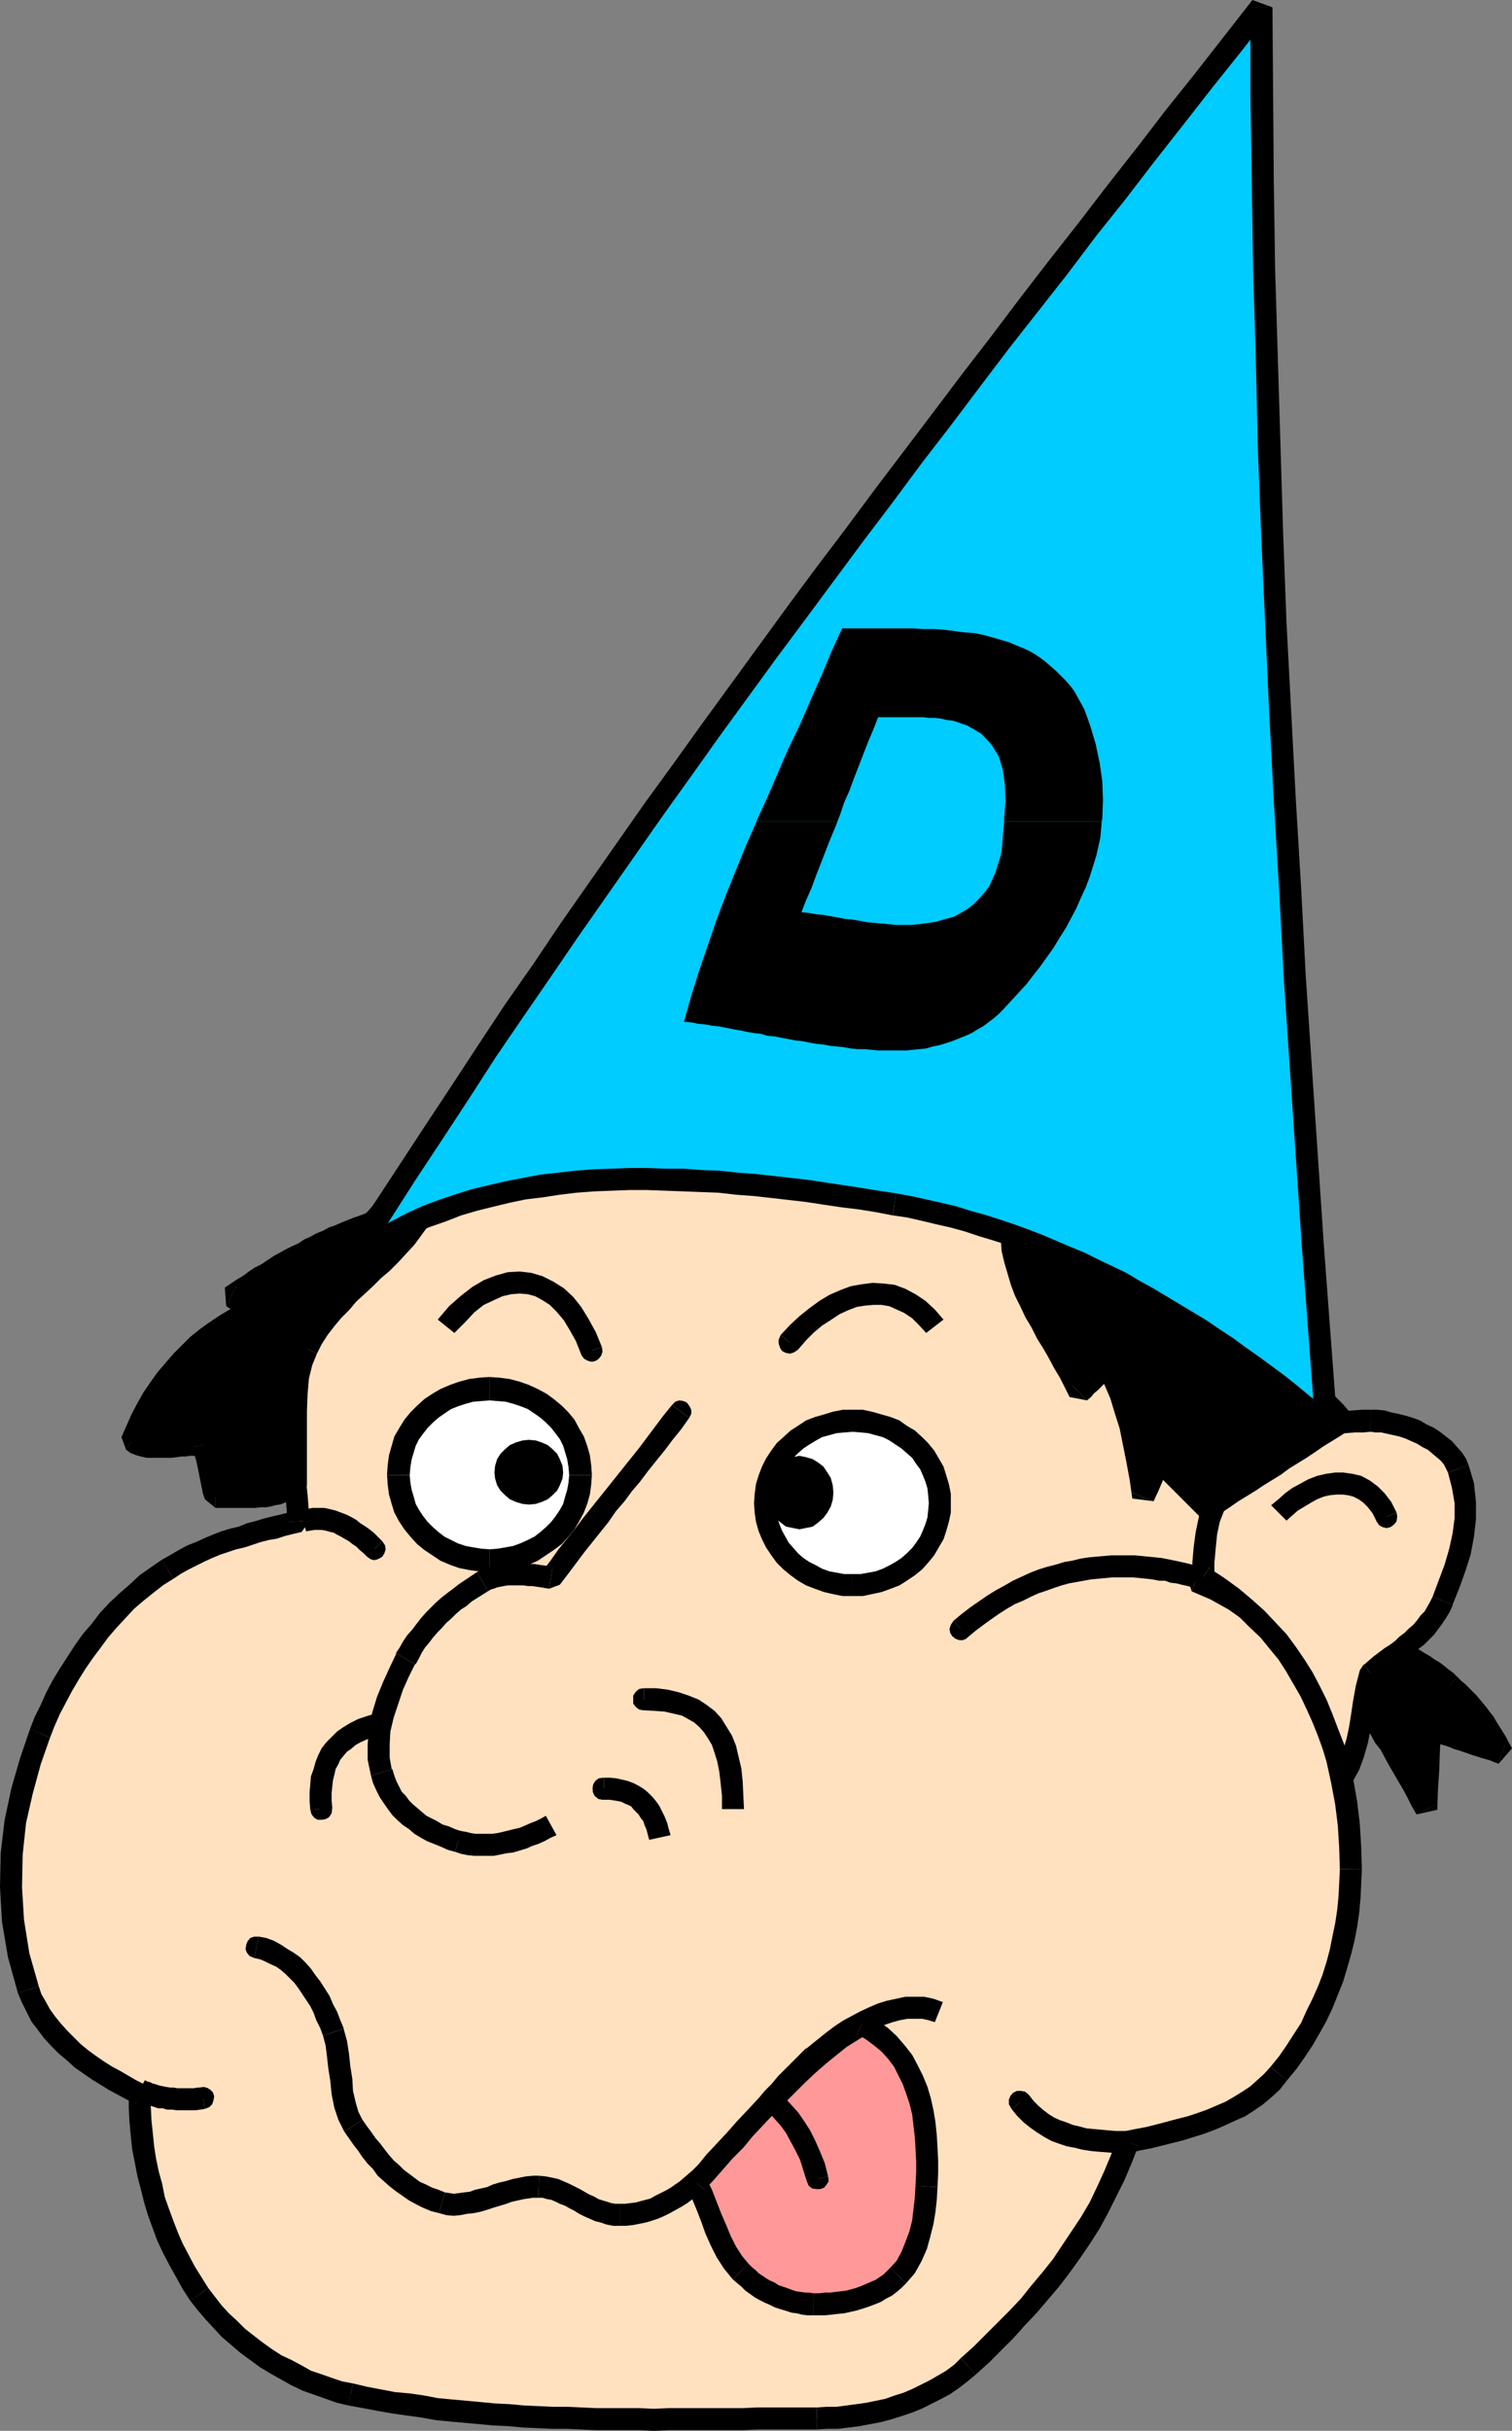 <?xml version="1.0" encoding="UTF-8" standalone="no"?>
<svg
   version="1.0"
   width="96.861mm"
   height="155.626mm"
   id="svg127"
   sodipodi:docname="Dunce Cap 1.wmf"
   xmlns:inkscape="http://www.inkscape.org/namespaces/inkscape"
   xmlns:sodipodi="http://sodipodi.sourceforge.net/DTD/sodipodi-0.dtd"
   xmlns="http://www.w3.org/2000/svg"
   xmlns:svg="http://www.w3.org/2000/svg">
  <rect width="100%" height="100%" fill="#808080" stroke="none"/>
  <sodipodi:namedview
     id="namedview127"
     pagecolor="#ffffff"
     bordercolor="#000000"
     borderopacity="0.25"
     inkscape:showpageshadow="2"
     inkscape:pageopacity="0.0"
     inkscape:pagecheckerboard="0"
     inkscape:deskcolor="#d1d1d1"
     inkscape:document-units="mm" />
  <defs
     id="defs1">
    <pattern
       id="WMFhbasepattern"
       patternUnits="userSpaceOnUse"
       width="6"
       height="6"
       x="0"
       y="0" />
  </defs>
  <path
     style="fill:#000000;fill-opacity:1;fill-rule:evenodd;stroke:none"
     d="m 332.809,396.221 1.292,0.646 1.292,0.808 1.131,0.646 1.292,0.646 1.131,0.646 1.292,0.646 1.131,0.646 1.131,0.646 1.131,0.808 1.131,0.646 1.131,0.808 1.131,0.646 0.969,0.808 1.131,0.808 0.969,0.808 1.131,0.97 0.969,0.808 0.808,0.808 0.808,0.808 0.969,0.97 0.646,0.808 0.969,0.97 0.646,0.808 0.808,0.97 0.808,0.97 0.646,1.131 0.808,0.97 0.808,1.131 0.646,1.293 0.646,1.293 0.808,1.293 0.646,1.454 -0.969,-0.485 -1.131,-0.323 -1.131,-0.323 -1.131,-0.485 -1.131,-0.323 -0.969,-0.323 -1.131,-0.323 -0.969,-0.485 -1.131,-0.323 -1.131,-0.323 -1.131,-0.323 -0.969,-0.485 -1.131,-0.323 -1.131,-0.323 -1.131,-0.323 -0.969,-0.485 -0.323,5.009 -0.323,4.686 -0.162,5.009 -0.162,4.848 -1.131,-2.101 -1.131,-1.939 -1.131,-2.101 -0.969,-1.939 -1.131,-1.939 -1.131,-1.939 -1.131,-1.939 -1.292,-1.939 -1.131,-1.778 -1.131,-2.101 -1.292,-1.778 -1.292,-1.778 -1.292,-1.778 -1.292,-1.778 -1.454,-1.616 -1.454,-1.616 0.808,-1.454 0.969,-1.616 0.808,-1.454 0.808,-1.293 0.808,-1.616 0.969,-1.454 0.808,-1.293 z"
     id="path1" />
  <path
     style="fill:#000000;fill-opacity:1;fill-rule:evenodd;stroke:none"
     d="m 352.842,405.755 -0.969,-0.97 -1.131,-0.808 -0.969,-0.808 -1.292,-0.97 -1.131,-0.646 -1.131,-0.808 -1.131,-0.646 -1.292,-0.808 -1.131,-0.646 -1.131,-0.646 -1.292,-0.808 -1.292,-0.485 -1.131,-0.808 -1.292,-0.646 -1.131,-0.646 -1.292,-0.808 -2.585,4.686 1.292,0.808 1.292,0.646 1.131,0.646 1.292,0.646 1.292,0.646 1.131,0.808 1.131,0.485 1.131,0.646 1.131,0.646 0.969,0.808 1.131,0.646 0.969,0.808 0.969,0.646 1.131,0.808 0.808,0.808 0.969,0.808 3.554,-4.04 z"
     id="path2" />
  <path
     style="fill:#000000;fill-opacity:1;fill-rule:evenodd;stroke:none"
     d="m 362.858,426.762 3.231,-3.717 -0.808,-1.454 -0.646,-1.293 -0.808,-1.293 -0.808,-1.293 -0.808,-1.293 -0.646,-1.131 -0.808,-0.97 -0.808,-1.131 -0.808,-0.97 -0.808,-0.97 -0.808,-0.97 -0.808,-0.808 -0.969,-0.97 -0.969,-0.97 -0.969,-0.808 -0.969,-0.97 -3.554,4.04 0.969,0.808 0.969,0.808 0.808,0.808 0.646,0.808 0.808,0.808 0.808,0.97 0.808,0.646 0.646,0.97 0.808,0.97 0.646,0.97 0.646,1.131 0.808,0.97 0.485,1.131 0.808,1.293 0.646,1.131 0.808,1.454 3.07,-3.717 -1.616,5.009 z"
     id="path3" />
  <path
     style="fill:#000000;fill-opacity:1;fill-rule:evenodd;stroke:none"
     d="m 348.964,418.521 -3.554,2.424 1.131,0.323 1.131,0.485 1.131,0.323 1.131,0.323 0.969,0.323 1.131,0.485 1.131,0.323 0.969,0.323 0.969,0.323 1.292,0.485 1.131,0.323 0.969,0.323 1.131,0.323 1.131,0.323 1.131,0.485 0.969,0.323 1.616,-5.009 -0.969,-0.323 -1.131,-0.485 -1.131,-0.323 -1.131,-0.323 -1.131,-0.485 -0.969,-0.323 -1.131,-0.323 -0.969,-0.323 -1.131,-0.485 -1.131,-0.323 -1.131,-0.323 -1.131,-0.323 -1.131,-0.323 -0.969,-0.323 -1.131,-0.485 -0.969,-0.323 -3.554,2.262 5.331,0.323 z"
     id="path4" />
  <path
     style="fill:#000000;fill-opacity:1;fill-rule:evenodd;stroke:none"
     d="m 342.987,439.043 5.008,-1.131 0.162,-4.848 0.323,-4.848 0.162,-4.848 0.323,-4.848 -5.331,-0.323 -0.323,5.009 -0.162,4.848 -0.323,4.848 -0.162,4.848 5.008,-1.131 -4.685,2.424 z"
     id="path5" />
  <path
     style="fill:#000000;fill-opacity:1;fill-rule:evenodd;stroke:none"
     d="m 323.761,406.402 0.323,3.232 1.292,1.454 1.292,1.616 1.454,1.778 1.292,1.778 1.131,1.616 1.292,1.778 1.131,2.101 1.292,1.616 1.131,2.101 0.969,1.778 1.131,1.939 1.131,1.939 1.131,1.939 1.131,2.101 0.969,1.939 1.131,1.939 4.685,-2.424 -1.131,-1.939 -1.131,-1.939 -1.131,-2.101 -0.969,-2.101 -1.131,-1.939 -1.131,-1.939 -1.131,-1.939 -1.292,-1.939 -1.131,-1.939 -1.131,-1.939 -1.292,-1.939 -1.454,-1.778 -1.292,-1.778 -1.292,-1.939 -1.454,-1.778 -1.454,-1.778 0.323,3.232 -4.685,-2.585 v 0 z"
     id="path6" />
  <path
     style="fill:#000000;fill-opacity:1;fill-rule:evenodd;stroke:none"
     d="m 334.101,393.798 -3.554,0.97 -0.808,1.454 -0.808,1.454 -0.969,1.454 -0.808,1.454 -0.808,1.454 -0.969,1.454 -0.808,1.616 -0.808,1.454 4.685,2.585 0.808,-1.454 0.808,-1.616 0.808,-1.293 0.969,-1.454 0.808,-1.616 0.646,-1.293 0.969,-1.454 0.808,-1.454 -3.554,0.97 z"
     id="path7" />
  <path
     style="fill:#ffe1c0;fill-opacity:1;fill-rule:evenodd;stroke:none"
     d="m 250.737,293.449 1.616,1.939 1.616,1.939 1.454,1.939 1.616,1.939 1.454,2.101 1.616,1.939 1.454,1.939 1.616,1.939 1.454,1.939 1.616,2.101 1.454,1.939 1.616,1.939 1.616,1.939 1.454,1.939 1.454,2.101 1.616,1.939 1.616,1.939 1.454,1.939 1.616,1.939 1.454,1.939 1.616,2.101 1.454,1.939 1.616,1.939 1.454,1.939 1.616,1.939 1.454,2.101 1.616,1.939 1.454,1.939 1.616,1.939 1.454,1.939 1.616,2.101 1.454,1.939 0.162,1.778 v 1.616 1.616 l -0.162,1.454 -0.162,1.454 -0.485,1.454 -0.485,1.454 -0.485,1.454 -0.808,1.454 -0.646,1.616 -0.969,1.454 -1.131,1.616 -1.131,1.778 -1.292,1.778 -1.454,1.939 -1.616,2.101 5.008,2.101 4.362,2.585 4.2,3.07 3.877,3.393 3.393,3.717 3.07,4.201 2.746,4.363 2.262,4.686 2.262,4.848 1.777,5.009 1.454,5.171 1.131,5.333 0.969,5.333 0.646,5.333 0.323,5.332 0.162,5.333 v 3.393 l -0.323,3.393 -0.323,3.393 -0.485,3.232 -0.646,3.232 -0.646,3.232 -0.808,3.393 -1.131,3.07 -1.131,3.07 -1.292,3.07 -1.454,3.07 -1.454,2.909 -1.777,2.909 -1.777,2.747 -1.939,2.747 -2.1,2.585 -1.777,1.939 -1.777,1.778 -1.939,1.454 -1.939,1.454 -2.1,1.293 -2.423,1.131 -2.262,1.131 -2.262,0.97 -2.423,0.808 -2.585,0.808 -2.423,0.808 -2.585,0.646 -2.423,0.646 -2.746,0.646 -2.423,0.485 -2.585,0.646 -1.454,4.04 -1.777,4.04 -1.777,3.878 -1.939,3.717 -2.1,3.717 -2.262,3.555 -2.262,3.555 -2.423,3.232 -2.585,3.393 -2.585,3.232 -2.746,3.07 -2.746,3.07 -2.908,3.07 -2.908,2.909 -3.07,2.909 -3.07,2.747 -1.777,1.616 -2.1,1.454 -1.939,1.454 -2.1,1.293 -2.1,0.97 -2.423,1.131 -2.262,0.97 -2.262,0.808 -2.423,0.808 -2.423,0.485 -2.423,0.485 -2.423,0.485 -2.585,0.323 -2.423,0.162 -2.585,0.162 h -2.423 -3.554 -3.716 l -3.393,0.162 h -3.716 -3.554 -3.554 -3.554 l -3.716,0.162 h -3.554 -3.554 -3.554 -3.554 -3.393 -3.554 l -3.554,-0.162 h -3.554 l -3.554,-0.162 -3.393,-0.162 -3.554,-0.162 -3.554,-0.162 -3.393,-0.162 -3.554,-0.323 -3.554,-0.162 -3.393,-0.323 -3.554,-0.485 -3.393,-0.323 -3.554,-0.485 -3.393,-0.485 -3.554,-0.485 -3.554,-0.646 -3.393,-0.646 -3.393,-0.808 -2.746,-0.485 -2.585,-0.808 -2.746,-0.97 -2.585,-0.97 -2.423,-1.293 -2.585,-1.293 -2.423,-1.293 -2.423,-1.616 -2.262,-1.616 -2.423,-1.778 -2.1,-1.778 -2.1,-1.939 -1.939,-1.939 -1.939,-2.101 -1.777,-2.101 -1.616,-2.262 -1.777,-2.585 -1.616,-2.747 -1.454,-2.747 -1.454,-2.747 -1.454,-2.909 -1.131,-3.07 -0.969,-3.07 -0.969,-2.909 -0.808,-3.07 -0.808,-3.232 -0.646,-3.07 -0.485,-3.232 -0.485,-3.232 -0.162,-3.232 -0.162,-3.232 -0.162,-3.393 -1.939,-0.97 -2.1,-0.97 -1.939,-1.131 -2.1,-1.293 -1.939,-1.293 -2.1,-1.293 -1.939,-1.454 -1.777,-1.616 -1.939,-1.616 -1.616,-1.778 -1.616,-1.778 -1.454,-1.778 -1.454,-1.939 -1.131,-1.939 -1.131,-2.101 -0.808,-2.101 -2.262,-8.403 -1.454,-8.403 -0.485,-8.08 0.323,-8.08 0.808,-7.756 1.616,-7.433 1.939,-7.272 2.423,-6.787 1.131,-2.909 1.454,-2.909 1.292,-2.747 1.616,-2.909 1.616,-2.747 1.616,-2.747 1.939,-2.747 1.777,-2.585 2.1,-2.585 1.939,-2.424 2.262,-2.262 2.262,-2.262 2.423,-2.101 2.262,-2.101 2.585,-1.778 2.585,-1.778 2.1,-1.293 1.939,-1.131 1.939,-0.97 1.939,-0.97 1.939,-0.808 2.1,-0.808 1.939,-0.646 2.1,-0.646 1.939,-0.646 1.939,-0.646 2.1,-0.485 1.939,-0.646 1.939,-0.323 1.939,-0.646 2.1,-0.485 1.939,-0.485 -0.646,-6.14 -0.485,-5.979 -0.646,-6.14 -0.646,-6.14 -0.485,-5.817 -0.646,-6.14 -0.646,-6.14 -0.485,-5.979 2.262,-2.424 2.262,-2.585 2.423,-2.424 2.423,-2.585 2.262,-2.424 2.423,-2.424 2.262,-2.585 2.423,-2.424 2.262,-2.585 2.423,-2.424 2.262,-2.585 2.423,-2.424 2.262,-2.424 2.423,-2.585 2.262,-2.424 2.423,-2.424 4.362,-0.485 4.524,-0.323 4.524,-0.162 4.685,-0.323 4.524,-0.162 4.524,-0.323 4.685,-0.162 h 4.685 l 4.685,-0.162 h 4.524 4.847 4.685 l 4.685,0.162 4.685,0.162 4.685,0.323 4.685,0.162 4.685,0.323 4.685,0.485 4.524,0.485 4.685,0.485 4.524,0.646 4.685,0.808 4.524,0.646 4.524,0.808 4.524,0.97 4.524,1.131 4.362,1.131 4.362,1.131 4.362,1.293 4.362,1.454 4.2,1.454 4.039,1.616 z"
     id="path8" />
  <path
     style="fill:#000000;fill-opacity:1;fill-rule:evenodd;stroke:none"
     d="m 302.759,356.147 -0.646,-1.293 -1.454,-2.101 -1.616,-1.939 -1.616,-1.939 -1.454,-1.939 -1.454,-1.939 -1.616,-1.939 -1.454,-2.101 -1.616,-1.939 -1.616,-1.939 -1.454,-1.939 -1.454,-1.939 -1.616,-2.101 -1.454,-1.939 -1.616,-1.939 -1.616,-2.101 -1.454,-1.778 -1.454,-2.101 -1.616,-1.939 -1.616,-1.939 -1.454,-1.939 -1.616,-1.939 -1.454,-2.101 -1.454,-1.939 -1.616,-1.939 -1.616,-1.939 -1.616,-1.939 -1.454,-1.939 -1.454,-2.101 -1.616,-1.939 -1.616,-1.939 -1.292,-1.939 -1.616,-1.939 -4.2,3.232 1.454,1.939 1.616,2.101 1.616,1.778 1.454,2.101 1.454,1.939 1.616,1.939 1.616,1.939 1.454,1.939 1.616,2.101 1.454,1.939 1.616,1.939 1.454,1.939 1.454,1.939 1.616,2.101 1.454,1.778 1.616,2.101 1.616,1.939 1.454,1.939 1.454,1.939 1.616,1.939 1.616,2.101 1.454,1.939 1.616,1.939 1.454,1.939 1.616,2.101 1.454,1.939 1.616,1.939 1.454,1.939 1.616,1.939 1.454,2.101 1.616,1.939 1.454,1.939 -0.485,-1.454 5.331,-0.323 v 0 z"
     id="path9" />
  <path
     style="fill:#000000;fill-opacity:1;fill-rule:evenodd;stroke:none"
     d="m 290.319,380.062 1.292,4.04 1.454,-2.101 1.454,-1.939 1.454,-1.939 1.131,-1.778 1.131,-1.778 0.969,-1.454 0.808,-1.778 0.808,-1.616 0.646,-1.454 0.485,-1.616 0.485,-1.616 0.323,-1.778 v -1.616 l 0.162,-1.778 -0.162,-1.778 v -1.778 l -5.331,0.323 v 1.778 l 0.162,1.454 -0.162,1.454 v 1.293 l -0.323,1.293 -0.162,1.293 -0.485,1.131 -0.485,1.454 -0.808,1.454 -0.646,1.293 -0.808,1.293 -1.131,1.616 -0.969,1.778 -1.292,1.778 -1.454,1.939 -1.616,2.101 1.292,4.04 1.777,-5.009 z"
     id="path10" />
  <path
     style="fill:#000000;fill-opacity:1;fill-rule:evenodd;stroke:none"
     d="m 329.739,452.294 -0.162,-5.333 -0.323,-5.494 -0.646,-5.494 -0.969,-5.494 -1.292,-5.333 -1.616,-5.494 -1.777,-5.171 -2.262,-5.009 -2.423,-5.009 -2.908,-4.525 -3.231,-4.201 -3.554,-3.878 -4.039,-3.717 -4.362,-3.232 -4.685,-2.747 -5.17,-2.101 -1.777,5.009 4.524,1.939 4.362,2.424 3.877,2.747 3.554,3.232 3.231,3.717 2.908,3.878 2.585,4.201 2.423,4.525 1.939,4.686 1.777,4.848 1.454,5.009 1.131,5.171 0.969,5.171 0.646,5.171 0.323,5.332 0.162,5.171 h 5.331 z"
     id="path11" />
  <path
     style="fill:#000000;fill-opacity:1;fill-rule:evenodd;stroke:none"
     d="m 311.645,503.356 2.262,-2.747 1.939,-2.747 1.939,-2.909 1.777,-3.07 1.616,-2.909 1.454,-3.07 1.292,-3.232 1.292,-3.232 0.969,-3.232 0.969,-3.393 0.808,-3.232 0.646,-3.393 0.485,-3.393 0.323,-3.555 0.162,-3.393 0.162,-3.555 h -5.331 l -0.162,3.393 -0.162,3.232 -0.323,3.232 -0.485,3.232 -0.646,3.07 -0.646,3.232 -0.808,3.07 -0.969,3.07 -1.131,2.909 -1.292,2.909 -1.454,2.909 -1.292,2.909 -1.777,2.747 -1.777,2.747 -1.777,2.585 -2.1,2.585 4.039,3.232 z"
     id="path12" />
  <path
     style="fill:#000000;fill-opacity:1;fill-rule:evenodd;stroke:none"
     d="m 275.617,519.192 -2.1,1.778 2.585,-0.646 2.585,-0.485 2.585,-0.646 2.585,-0.646 2.585,-0.646 2.585,-0.808 2.585,-0.808 2.585,-0.97 2.262,-0.97 2.423,-1.131 2.585,-1.131 2.262,-1.454 2.1,-1.454 2.1,-1.778 1.939,-1.778 1.777,-2.262 -4.039,-3.232 -1.616,1.778 -1.616,1.454 -1.616,1.454 -1.939,1.293 -2.1,1.293 -1.939,1.131 -2.262,0.97 -2.262,0.97 -2.262,0.808 -2.423,0.808 -2.585,0.646 -2.423,0.646 -2.423,0.646 -2.585,0.646 -2.585,0.485 -2.423,0.485 -2.1,1.939 z"
     id="path13" />
  <path
     style="fill:#000000;fill-opacity:1;fill-rule:evenodd;stroke:none"
     d="m 236.197,574.618 3.231,-2.909 2.908,-2.909 3.07,-3.07 2.746,-3.07 2.908,-3.07 2.746,-3.232 2.746,-3.232 2.585,-3.393 2.423,-3.393 2.423,-3.555 2.262,-3.555 2.1,-3.878 1.939,-3.878 1.939,-3.878 1.777,-4.201 1.616,-4.201 -5.17,-1.616 -1.454,3.878 -1.616,3.878 -1.777,3.878 -1.777,3.717 -2.1,3.555 -2.262,3.393 -2.262,3.393 -2.262,3.393 -2.585,3.232 -2.585,3.07 -2.585,3.232 -2.746,2.909 -2.908,2.909 -2.908,2.909 -2.908,2.909 -3.07,2.747 3.554,4.04 z"
     id="path14" />
  <path
     style="fill:#000000;fill-opacity:1;fill-rule:evenodd;stroke:none"
     d="m 197.747,587.868 2.585,-0.162 h 2.585 l 2.585,-0.323 2.585,-0.323 2.585,-0.485 2.585,-0.485 2.423,-0.646 2.585,-0.808 2.423,-0.808 2.423,-0.97 2.262,-1.131 2.262,-1.131 2.423,-1.293 2.1,-1.454 2.1,-1.616 1.939,-1.616 -3.554,-4.04 -1.616,1.616 -1.939,1.454 -1.939,1.131 -1.939,1.131 -1.939,0.97 -2.262,1.131 -2.262,0.97 -2.1,0.646 -2.262,0.808 -2.262,0.485 -2.423,0.485 -2.262,0.323 -2.423,0.323 -2.423,0.323 h -2.423 l -2.423,0.162 z"
     id="path15" />
  <path
     style="fill:#000000;fill-opacity:1;fill-rule:evenodd;stroke:none"
     d="m 84.333,582.051 3.554,0.646 3.393,0.646 3.716,0.646 3.393,0.485 3.554,0.485 3.554,0.646 3.393,0.323 3.554,0.323 3.554,0.323 3.554,0.323 3.554,0.162 3.393,0.323 3.554,0.162 3.554,0.162 h 3.554 l 3.554,0.162 3.554,0.162 h 3.554 3.554 3.393 l 3.554,0.162 3.554,-0.162 h 3.554 3.554 3.716 3.554 3.554 l 3.554,-0.162 h 3.716 3.393 3.716 3.554 v -5.333 h -3.554 -3.716 -3.393 -3.716 l -3.554,0.162 h -3.554 -3.554 -3.716 -3.554 -3.554 l -3.554,0.162 -3.554,-0.162 h -3.393 -3.554 -3.554 l -3.393,-0.162 -3.554,-0.162 h -3.554 l -3.554,-0.162 -3.393,-0.162 -3.554,-0.323 -3.393,-0.162 -3.393,-0.323 -3.554,-0.323 -3.554,-0.323 -3.393,-0.323 -3.393,-0.646 -3.393,-0.485 -3.554,-0.323 -3.393,-0.646 -3.393,-0.646 -3.393,-0.808 -1.131,5.333 z"
     id="path16" />
  <path
     style="fill:#000000;fill-opacity:1;fill-rule:evenodd;stroke:none"
     d="m 46.044,556.681 1.777,2.262 1.939,2.262 1.939,2.101 1.939,2.101 2.262,1.939 2.262,1.939 2.423,1.778 2.423,1.778 2.423,1.454 2.585,1.454 2.585,1.454 2.746,1.293 2.746,0.97 2.746,0.97 2.746,0.97 2.746,0.646 1.131,-5.333 -2.585,-0.485 -2.423,-0.808 -2.746,-0.97 -2.423,-0.808 -2.262,-1.293 -2.423,-1.293 -2.423,-1.131 -2.262,-1.454 -2.262,-1.616 -2.1,-1.616 -2.262,-1.778 -1.939,-1.939 -1.939,-1.778 -1.777,-1.939 -1.616,-2.101 -1.616,-2.101 -4.362,3.07 z"
     id="path17" />
  <path
     style="fill:#000000;fill-opacity:1;fill-rule:evenodd;stroke:none"
     d="m 32.796,509.012 -1.616,-2.424 v 3.393 l 0.162,3.393 0.323,3.393 0.323,3.232 0.646,3.232 0.646,3.393 0.808,3.07 0.808,3.232 0.969,3.232 1.131,3.07 1.131,3.07 1.454,3.07 1.454,2.747 1.616,2.909 1.616,2.909 1.777,2.747 4.362,-3.07 -1.616,-2.585 -1.616,-2.585 -1.454,-2.747 -1.454,-2.747 -1.131,-2.585 -1.131,-2.909 -1.131,-3.07 -0.969,-2.747 -0.646,-3.232 -0.808,-2.909 -0.646,-3.07 -0.485,-3.07 -0.323,-3.232 -0.323,-3.07 -0.162,-3.232 v -3.232 l -1.616,-2.262 z"
     id="path18" />
  <path
     style="fill:#000000;fill-opacity:1;fill-rule:evenodd;stroke:none"
     d="m 4.362,482.349 0.969,2.262 1.131,2.262 1.131,2.262 1.616,2.101 1.454,1.939 1.777,1.939 1.777,1.778 1.939,1.616 1.939,1.778 2.1,1.454 2.1,1.454 2.1,1.293 2.1,1.293 2.1,1.131 2.1,1.131 2.1,0.97 2.1,-4.686 -1.939,-0.97 -1.939,-1.131 -1.939,-1.131 -2.1,-1.131 -1.777,-1.131 -2.1,-1.454 -1.777,-1.293 -1.777,-1.454 -1.616,-1.616 -1.616,-1.616 -1.454,-1.616 -1.454,-1.778 -1.292,-1.778 -0.969,-1.778 -1.131,-1.939 -0.646,-1.939 -5.008,1.778 z"
     id="path19" />
  <path
     style="fill:#000000;fill-opacity:1;fill-rule:evenodd;stroke:none"
     d="m 7.27,418.359 -2.423,7.11 -2.1,7.272 -1.616,7.595 -0.969,8.08 L 0,456.656 l 0.485,8.403 1.454,8.564 2.423,8.726 5.008,-1.778 -2.262,-7.918 -1.292,-8.08 -0.485,-7.918 0.162,-7.918 0.808,-7.595 1.616,-7.11 1.939,-7.11 2.262,-6.464 -4.847,-2.101 z"
     id="path20" />
  <path
     style="fill:#000000;fill-opacity:1;fill-rule:evenodd;stroke:none"
     d="m 39.097,377.477 -2.585,1.778 -2.746,1.939 -2.423,2.262 -2.423,2.101 -2.423,2.262 -2.262,2.424 -2.1,2.747 -2.1,2.424 -1.939,2.747 -1.777,2.747 -1.777,2.747 -1.777,2.909 -1.616,3.07 -1.292,2.909 -1.454,2.909 -1.131,2.909 4.847,2.101 1.131,-2.909 1.292,-2.909 1.454,-2.747 1.454,-2.747 1.616,-2.747 1.616,-2.585 1.777,-2.585 1.939,-2.585 1.777,-2.424 2.1,-2.424 2.1,-2.262 2.1,-2.262 2.262,-1.939 2.423,-1.939 2.262,-1.778 2.585,-1.616 z"
     id="path21" />
  <path
     style="fill:#000000;fill-opacity:1;fill-rule:evenodd;stroke:none"
     d="m 69.631,368.266 2.1,-2.747 -1.939,0.485 -1.939,0.485 -2.1,0.485 -1.939,0.485 -2.1,0.646 -1.939,0.485 -1.939,0.808 -2.1,0.485 -2.1,0.646 -2.1,0.808 -1.939,0.808 -2.1,0.97 -2.1,0.808 -2.1,1.131 -1.939,1.131 -2.262,1.293 2.908,4.525 1.939,-1.293 1.777,-0.97 1.939,-0.97 1.939,-0.97 1.777,-0.808 1.939,-0.808 1.939,-0.646 1.939,-0.646 2.1,-0.485 1.939,-0.646 1.939,-0.646 1.939,-0.485 1.939,-0.323 1.939,-0.646 1.939,-0.485 2.1,-0.485 1.939,-2.747 z"
     id="path22" />
  <path
     style="fill:#000000;fill-opacity:1;fill-rule:evenodd;stroke:none"
     d="m 65.592,317.688 -0.646,2.101 0.485,6.14 0.808,5.979 0.485,6.14 0.646,5.979 0.485,6.14 0.646,5.979 0.646,5.979 0.485,6.14 5.331,-0.323 -0.485,-6.14 -0.646,-6.14 -0.646,-5.979 -0.485,-6.14 -0.646,-5.979 -0.485,-6.14 -0.646,-5.979 -0.646,-6.14 -0.808,2.101 -3.877,-3.717 z"
     id="path23" />
  <path
     style="fill:#000000;fill-opacity:1;fill-rule:evenodd;stroke:none"
     d="m 104.851,277.129 -1.616,0.808 -2.423,2.424 -2.262,2.585 -2.423,2.424 -2.262,2.424 -2.423,2.585 -2.262,2.585 -2.262,2.424 -2.423,2.424 -2.423,2.585 -2.262,2.424 -2.423,2.424 -2.262,2.585 -2.423,2.424 -2.262,2.585 -2.423,2.424 -2.423,2.424 3.877,3.717 2.423,-2.424 2.262,-2.585 2.423,-2.424 2.262,-2.585 2.423,-2.424 2.423,-2.424 2.262,-2.585 2.262,-2.424 2.423,-2.424 2.262,-2.585 2.423,-2.424 2.423,-2.585 2.262,-2.424 2.262,-2.424 2.423,-2.585 2.423,-2.424 -1.777,0.808 -0.323,-5.332 v 0 z"
     id="path24" />
  <path
     style="fill:#000000;fill-opacity:1;fill-rule:evenodd;stroke:none"
     d="m 252.999,291.834 -1.131,-0.808 -4.362,-1.778 -4.2,-1.454 -4.362,-1.293 -4.524,-1.293 -4.362,-1.293 -4.362,-1.131 -4.685,-1.131 -4.524,-0.97 -4.524,-0.808 -4.685,-0.646 -4.685,-0.808 -4.524,-0.646 -4.685,-0.485 -4.685,-0.485 -4.685,-0.485 -4.685,-0.323 -4.685,-0.323 -4.847,-0.162 -4.685,-0.162 -4.685,-0.162 -4.685,-0.162 h -4.847 -4.524 l -4.685,0.162 -4.847,0.162 -4.524,0.162 -4.524,0.162 -4.685,0.323 -4.524,0.162 -4.524,0.323 -4.685,0.323 -4.362,0.323 0.323,5.332 4.362,-0.323 4.524,-0.323 4.524,-0.323 4.524,-0.162 4.524,-0.323 4.685,-0.162 4.524,-0.162 4.685,-0.162 4.685,-0.162 h 4.524 4.847 l 4.685,0.162 4.524,0.162 h 4.685 l 4.685,0.323 4.685,0.323 4.524,0.323 4.685,0.485 4.685,0.323 4.524,0.646 4.524,0.646 4.524,0.646 4.524,0.808 4.524,0.808 4.524,0.97 4.362,0.97 4.362,1.131 4.362,1.131 4.2,1.293 4.2,1.293 4.2,1.616 4.2,1.454 -1.131,-0.808 4.2,-3.232 z"
     id="path25" />
  <path
     style="fill:#000000;fill-opacity:1;fill-rule:evenodd;stroke:none"
     d="m 230.866,392.182 -0.646,0.97 -0.323,0.97 0.162,0.97 0.485,0.808 0.808,0.646 0.969,0.323 h 0.808 l 1.131,-0.646 -3.393,-4.04 z"
     id="path26" />
  <path
     style="fill:#000000;fill-opacity:1;fill-rule:evenodd;stroke:none"
     d="m 290.158,379.093 -1.454,-0.485 -1.292,-0.323 -1.454,-0.323 -1.454,-0.323 -1.616,-0.323 -1.616,-0.323 -1.616,-0.162 -1.616,-0.162 -1.616,-0.162 -1.777,-0.162 h -1.777 -1.777 -1.939 l -1.777,0.162 -1.939,0.162 -1.777,0.162 -2.1,0.323 -1.939,0.485 -1.939,0.323 -2.1,0.646 -1.939,0.485 -2.1,0.646 -2.1,0.808 -2.1,0.97 -2.1,0.97 -1.939,1.131 -2.1,1.131 -2.1,1.293 -2.1,1.454 -2.1,1.454 -2.1,1.616 -1.939,1.616 3.393,4.04 1.939,-1.616 1.939,-1.454 1.777,-1.293 2.1,-1.454 1.777,-1.131 1.939,-1.131 1.939,-0.808 1.939,-0.97 1.777,-0.808 1.939,-0.646 1.777,-0.646 1.939,-0.646 1.777,-0.485 1.777,-0.323 1.777,-0.323 1.777,-0.323 1.777,-0.162 1.777,-0.162 1.616,-0.162 h 1.777 1.777 1.454 l 1.616,0.162 1.616,0.162 1.454,0.162 1.616,0.323 h 1.454 l 1.292,0.485 1.454,0.162 1.292,0.323 1.454,0.323 1.131,0.323 z"
     id="path27" />
  <path
     style="fill:#000000;fill-opacity:1;fill-rule:evenodd;stroke:none"
     d="m 231.835,396.706 1.131,0.162 0.969,-0.323 0.646,-0.808 0.485,-0.808 0.162,-0.97 -0.323,-0.97 -0.646,-0.808 -1.131,-0.485 -1.292,5.171 v 0 z"
     id="path28" />
  <path
     style="fill:#000000;fill-opacity:1;fill-rule:evenodd;stroke:none"
     d="m 248.96,506.911 -0.808,-0.646 -0.969,-0.323 h -0.969 l -0.969,0.485 -0.646,0.808 -0.323,0.808 v 1.131 l 0.646,1.131 4.2,-3.393 v 0 z"
     id="path29" />
  <path
     style="fill:#000000;fill-opacity:1;fill-rule:evenodd;stroke:none"
     d="m 274.002,515.637 h -1.939 -1.939 l -1.939,-0.162 -1.777,-0.162 -1.777,-0.162 -1.616,-0.162 -1.777,-0.485 -1.454,-0.323 -1.616,-0.646 -1.454,-0.485 -1.454,-0.646 -1.292,-0.808 -1.292,-0.97 -1.292,-1.131 -1.131,-1.131 -1.131,-1.454 -4.2,3.393 1.292,1.616 1.616,1.616 1.616,1.293 1.616,1.131 1.777,1.131 1.777,0.97 1.777,0.646 1.939,0.646 1.777,0.323 1.939,0.485 2.1,0.323 1.777,0.162 2.1,0.162 1.939,0.162 h 2.1 1.939 v -5.332 z"
     id="path30" />
  <path
     style="fill:#000000;fill-opacity:1;fill-rule:evenodd;stroke:none"
     d="m 246.86,511.274 1.292,-0.162 0.808,-0.646 0.485,-0.97 0.162,-0.808 -0.162,-0.97 -0.485,-0.97 -0.808,-0.646 -1.292,-0.162 v 5.333 z"
     id="path31" />
  <path
     style="fill:#000000;fill-opacity:1;fill-rule:evenodd;stroke:none"
     d="m 49.598,510.305 1.131,-0.485 0.646,-0.646 0.323,-0.97 0.162,-0.97 -0.323,-0.97 -0.646,-0.646 -0.969,-0.485 h -1.131 l 0.808,5.171 z"
     id="path32" />
  <path
     style="fill:#000000;fill-opacity:1;fill-rule:evenodd;stroke:none"
     d="m 32.635,508.042 0.808,0.323 0.808,0.485 0.969,0.323 1.131,0.323 0.969,0.323 0.969,0.323 h 1.131 l 0.969,0.323 h 1.292 l 1.131,0.162 h 1.131 0.969 1.131 1.292 l 1.131,-0.162 1.131,-0.162 -0.808,-5.171 h -0.969 l -0.969,0.162 H 45.882 44.913 43.944 42.974 l -0.969,-0.162 h -0.808 l -0.969,-0.162 -0.808,-0.162 -0.808,-0.162 -0.969,-0.323 -0.646,-0.162 -0.646,-0.323 -0.646,-0.162 -0.646,-0.323 -2.423,4.686 z"
     id="path33" />
  <path
     style="fill:#000000;fill-opacity:1;fill-rule:evenodd;stroke:none"
     d="m 50.406,505.295 -1.131,-0.323 -0.808,0.162 -0.969,0.485 -0.485,0.808 -0.485,0.97 0.162,0.97 0.323,0.97 0.969,0.808 2.423,-4.848 z"
     id="path34" />
  <path
     style="fill:#000000;fill-opacity:1;fill-rule:evenodd;stroke:none"
     d="m 88.857,376.669 0.969,0.646 0.969,0.162 0.969,-0.323 0.808,-0.485 0.485,-0.808 0.323,-0.97 -0.162,-0.97 -0.646,-0.97 -3.716,3.717 z"
     id="path35" />
  <path
     style="fill:#000000;fill-opacity:1;fill-rule:evenodd;stroke:none"
     d="m 74.155,370.528 0.969,-0.162 0.969,-0.162 h 0.969 0.808 l 0.969,0.162 1.131,0.323 0.808,0.162 0.808,0.485 0.969,0.485 0.808,0.485 1.131,0.646 0.808,0.646 0.969,0.646 0.808,0.808 0.969,0.808 0.808,0.808 3.716,-3.717 -0.969,-0.97 -0.969,-0.97 -0.969,-0.808 -1.131,-0.808 -1.292,-0.808 -0.969,-0.808 -1.131,-0.646 -1.292,-0.646 -1.292,-0.485 -1.292,-0.485 -1.292,-0.323 -1.454,-0.323 h -1.454 -1.454 l -1.454,0.323 -1.454,0.323 1.454,5.171 v 0 z"
     id="path36" />
  <path
     style="fill:#000000;fill-opacity:1;fill-rule:evenodd;stroke:none"
     d="m 89.988,372.306 -0.969,0.485 -0.646,0.808 -0.162,0.97 v 0.97 l 0.485,0.808 0.646,0.646 0.969,0.485 1.131,-0.162 z"
     id="path37" />
  <path
     style="fill:#ffe1c0;fill-opacity:1;fill-rule:evenodd;stroke:none"
     d="m 325.054,429.994 1.616,-2.747 1.131,-2.909 0.808,-3.07 0.646,-3.07 0.485,-3.232 0.485,-3.07 0.646,-3.555 0.969,-3.555 1.292,-0.97 1.131,-0.808 1.292,-0.97 1.292,-0.97 1.292,-0.97 1.292,-0.97 1.131,-0.97 1.131,-1.131 1.292,-0.97 0.969,-1.131 1.131,-1.131 0.969,-1.131 0.969,-1.293 0.808,-1.293 0.808,-1.293 0.646,-1.293 1.454,-4.04 1.454,-4.04 1.292,-4.04 0.808,-3.878 0.485,-4.04 v -3.878 l -0.646,-4.04 -1.131,-4.04 -0.485,-1.293 -0.808,-1.293 -0.969,-1.131 -0.969,-1.131 -1.292,-1.131 -1.292,-0.808 -1.454,-0.97 -1.454,-0.808 -1.454,-0.646 -1.616,-0.646 -1.616,-0.485 -1.616,-0.485 -1.616,-0.323 -1.616,-0.323 -1.454,-0.162 -1.454,-0.162 -1.939,0.162 h -2.1 l -2.1,0.323 -2.1,0.162 -2.1,0.485 -2.1,0.485 -2.1,0.485 -2.1,0.646 -2.1,0.808 -2.1,0.808 -1.939,0.97 -1.939,1.131 -1.939,1.131 -1.777,1.293 -1.777,1.293 -1.616,1.616 -2.585,2.747 -1.939,3.07 -1.616,3.07 -0.969,3.232 -0.808,3.393 -0.485,3.393 -0.162,3.555 v 3.717 l 3.554,2.262 3.393,2.424 3.07,2.747 2.908,2.585 2.585,2.585 2.423,2.909 2.1,2.747 2.1,3.07 1.939,2.909 1.616,3.232 1.616,3.232 1.454,3.393 1.292,3.393 1.292,3.555 1.131,3.555 1.131,3.878 v 0 z"
     id="path38" />
  <path
     style="fill:#000000;fill-opacity:1;fill-rule:evenodd;stroke:none"
     d="m 330.224,402.685 -0.969,1.454 -0.969,3.717 -0.646,3.555 -0.485,3.232 -0.485,3.07 -0.646,3.07 -0.808,2.585 -0.969,2.747 -1.454,2.585 4.524,2.747 1.777,-3.232 1.131,-3.07 0.969,-3.393 0.646,-3.232 0.485,-3.07 0.485,-3.07 0.646,-3.393 0.969,-3.393 -0.969,1.293 -3.231,-4.04 v 0 z"
     id="path39" />
  <path
     style="fill:#000000;fill-opacity:1;fill-rule:evenodd;stroke:none"
     d="m 346.703,386.364 h 0.162 l -0.646,1.293 -0.646,1.131 -0.646,1.131 -0.969,0.97 -0.808,1.131 -0.969,1.131 -1.131,0.97 -0.969,0.97 -1.292,0.97 -0.969,0.97 -1.292,0.97 -1.292,0.808 -1.292,0.97 -1.292,0.97 -1.131,0.97 -1.292,1.131 3.231,4.04 1.292,-0.97 1.292,-0.808 1.131,-0.97 1.292,-0.97 1.131,-0.97 1.454,-0.97 1.292,-1.131 1.131,-1.131 1.292,-0.97 1.131,-1.131 1.292,-1.293 0.969,-1.293 0.969,-1.293 0.969,-1.454 0.969,-1.616 0.646,-1.454 v -0.162 l -4.847,-1.939 v 0 z"
     id="path40" />
  <path
     style="fill:#000000;fill-opacity:1;fill-rule:evenodd;stroke:none"
     d="m 350.58,356.308 0.969,3.717 0.646,3.717 v 3.555 l -0.485,3.717 -0.808,3.717 -1.131,3.878 -1.454,3.878 -1.454,3.878 4.847,1.939 1.616,-4.04 1.454,-4.04 1.292,-4.04 0.808,-4.363 0.485,-4.201 v -4.201 l -0.485,-4.525 -1.292,-4.363 z"
     id="path41" />
  <path
     style="fill:#000000;fill-opacity:1;fill-rule:evenodd;stroke:none"
     d="m 331.839,346.451 1.292,0.162 h 1.292 l 1.454,0.323 1.454,0.323 1.454,0.323 1.454,0.485 1.454,0.646 1.454,0.646 1.292,0.808 1.292,0.646 1.131,0.97 0.969,0.808 0.969,0.808 0.808,0.97 0.485,0.97 0.485,0.97 5.008,-1.778 -0.646,-1.616 -0.969,-1.454 -1.292,-1.454 -1.131,-1.293 -1.454,-1.131 -1.454,-1.131 -1.454,-0.97 -1.777,-0.808 -1.616,-0.97 -1.777,-0.646 -1.616,-0.485 -1.939,-0.485 -1.616,-0.323 -1.616,-0.485 -1.777,-0.162 h -1.616 v 5.333 z"
     id="path42" />
  <path
     style="fill:#000000;fill-opacity:1;fill-rule:evenodd;stroke:none"
     d="m 301.79,357.278 1.616,-1.293 1.616,-1.293 1.616,-1.293 1.777,-0.97 1.777,-0.97 1.939,-0.97 1.939,-0.808 1.939,-0.646 1.939,-0.646 2.1,-0.485 1.939,-0.485 1.939,-0.485 2.1,-0.162 1.939,-0.162 h 1.939 l 1.939,-0.162 v -5.333 h -2.1 l -2.1,0.162 -2.262,0.162 -2.1,0.323 -2.423,0.485 -2.1,0.485 -2.262,0.485 -2.1,0.646 -2.262,0.808 -2.1,0.97 -2.1,0.97 -2.1,1.131 -1.939,1.293 -2.1,1.454 -1.777,1.454 -1.777,1.454 z"
     id="path43" />
  <path
     style="fill:#000000;fill-opacity:1;fill-rule:evenodd;stroke:none"
     d="m 292.742,379.254 1.292,2.424 v -3.555 l 0.323,-3.555 0.323,-3.232 0.646,-3.07 1.131,-2.909 1.292,-2.909 1.777,-2.585 2.262,-2.585 -3.554,-3.878 -2.908,3.232 -2.262,3.393 -1.616,3.393 -1.131,3.393 -0.808,3.878 -0.485,3.555 -0.323,3.717 v 3.717 l 1.292,2.101 2.746,-4.363 v 0 z"
     id="path44" />
  <path
     style="fill:#000000;fill-opacity:1;fill-rule:evenodd;stroke:none"
     d="m 322.792,428.701 4.847,0.646 -1.131,-3.717 -1.131,-3.717 -1.454,-3.717 -1.292,-3.393 -1.454,-3.555 -1.616,-3.232 -1.777,-3.393 -1.939,-3.07 -2.1,-3.07 -2.262,-3.07 -2.585,-2.747 -2.746,-2.909 -3.07,-2.747 -3.07,-2.585 -3.554,-2.585 -3.716,-2.424 -2.746,4.363 3.393,2.424 3.393,2.424 3.07,2.424 2.585,2.585 2.746,2.585 2.1,2.585 2.262,2.747 1.777,2.747 1.777,3.07 1.777,3.07 1.454,3.07 1.454,3.232 1.292,3.232 1.292,3.555 1.131,3.555 1.131,3.717 4.685,0.646 -4.524,-2.747 z"
     id="path45" />
  <path
     style="fill:#000000;fill-opacity:1;fill-rule:evenodd;stroke:none"
     d="m 103.235,292.48 -1.454,0.162 -1.616,0.485 -1.454,0.323 -1.616,0.323 -1.616,0.323 -1.454,0.485 -1.454,0.485 -1.454,0.485 -1.454,0.485 -1.454,0.485 -1.616,0.485 -1.454,0.646 -1.454,0.646 -1.454,0.646 -1.616,0.485 -1.454,0.808 -1.454,0.646 -1.454,0.808 -1.454,0.646 -1.454,0.808 -1.454,0.646 -1.454,0.97 -1.454,0.808 -1.292,0.808 -1.616,0.808 -1.454,0.97 -1.454,0.808 -1.454,0.97 -1.454,0.97 -1.454,0.808 -1.454,1.131 -1.454,0.97 0.808,0.323 0.808,0.323 0.646,0.485 0.808,0.323 0.646,0.323 0.646,0.323 0.808,0.323 0.646,0.485 -2.423,1.131 -2.423,1.293 -2.423,1.454 -2.262,1.454 -2.262,1.616 -2.1,1.778 -1.939,1.939 -1.939,1.939 -1.939,2.101 -1.777,2.262 -1.454,2.262 -1.616,2.262 -1.454,2.585 -1.454,2.424 -1.131,2.747 -1.292,2.747 0.969,0.323 0.969,0.485 0.969,0.323 1.131,0.162 0.969,0.162 h 1.131 1.131 1.131 l 1.131,-0.162 h 1.131 l 1.131,-0.162 1.131,-0.162 h 1.131 l 1.131,-0.162 h 1.131 1.131 l 0.323,1.616 0.323,1.616 0.323,1.616 0.485,1.616 0.323,1.454 0.323,1.616 0.323,1.616 0.485,1.616 h 1.939 1.939 1.777 1.454 l 1.292,-0.162 h 1.292 1.131 l 0.969,-0.162 1.131,-0.162 0.969,-0.162 0.808,-0.162 0.969,-0.162 0.808,-0.485 0.969,-0.323 0.969,-0.485 1.131,-0.485 v -4.525 -4.525 l -0.162,-4.686 0.162,-4.363 0.162,-4.363 0.323,-3.878 0.808,-3.717 1.292,-3.07 1.454,-2.424 1.454,-2.424 1.616,-2.262 1.777,-2.101 1.939,-2.101 1.939,-1.939 1.939,-1.939 2.1,-1.939 1.939,-1.778 2.1,-1.939 1.939,-2.101 1.939,-1.939 1.939,-2.101 1.616,-2.262 1.777,-2.262 z"
     id="path46" />
  <path
     style="fill:#000000;fill-opacity:1;fill-rule:evenodd;stroke:none"
     d="m 57.03,311.386 0.485,4.525 1.454,-0.97 1.292,-0.808 1.454,-0.97 1.454,-0.97 1.454,-0.97 1.454,-0.808 1.454,-0.97 1.292,-0.808 1.454,-0.808 1.454,-0.808 1.454,-0.808 1.454,-0.808 1.292,-0.646 1.616,-0.808 1.292,-0.646 1.454,-0.808 1.454,-0.485 1.454,-0.646 1.454,-0.646 1.454,-0.646 1.454,-0.485 1.454,-0.485 1.454,-0.646 1.454,-0.485 1.454,-0.323 1.454,-0.646 1.454,-0.323 1.454,-0.323 1.454,-0.323 1.454,-0.323 1.616,-0.323 1.454,-0.323 -0.969,-5.171 -1.454,0.162 -1.616,0.485 -1.616,0.323 -1.454,0.323 -1.616,0.323 -1.616,0.485 -1.616,0.485 -1.454,0.485 -1.454,0.485 -1.616,0.646 -1.454,0.485 -1.616,0.646 -1.616,0.646 -1.454,0.646 -1.454,0.485 -1.454,0.808 -1.616,0.646 -1.454,0.808 -1.454,0.646 -1.454,0.97 -1.454,0.646 -1.616,0.808 -1.454,0.808 -1.454,0.808 -1.454,0.97 -1.454,0.97 -1.616,0.808 -1.454,0.97 -1.292,0.97 -1.616,0.97 -1.454,0.97 -1.454,0.97 0.323,4.525 2.423,-4.686 v 0 z"
     id="path47" />
  <path
     style="fill:#000000;fill-opacity:1;fill-rule:evenodd;stroke:none"
     d="m 62.846,319.142 v -4.848 l -0.646,-0.323 -0.646,-0.323 -0.808,-0.485 -0.808,-0.323 -0.646,-0.323 -0.646,-0.323 -0.808,-0.485 -0.646,-0.323 -2.423,4.686 0.808,0.485 0.646,0.323 0.646,0.323 0.969,0.323 0.646,0.485 0.646,0.162 0.646,0.485 0.808,0.323 0.162,-4.686 2.1,4.848 z"
     id="path48" />
  <path
     style="fill:#000000;fill-opacity:1;fill-rule:evenodd;stroke:none"
     d="m 33.281,346.451 1.131,3.07 0.969,-2.424 1.292,-2.585 1.292,-2.424 1.292,-2.424 1.616,-2.262 1.616,-2.101 1.616,-2.101 1.777,-2.101 1.939,-1.778 1.777,-1.939 2.1,-1.616 1.939,-1.616 2.262,-1.293 2.262,-1.454 2.262,-1.131 2.423,-1.131 -2.1,-4.848 -2.585,1.131 -2.585,1.454 -2.423,1.454 -2.423,1.616 -2.262,1.616 -2.423,1.939 -1.939,1.939 -2.1,2.101 -1.939,2.262 -1.939,2.262 -1.616,2.262 -1.777,2.585 -1.454,2.585 -1.454,2.747 -1.131,2.585 -1.292,2.909 1.131,3.07 z"
     id="path49" />
  <path
     style="fill:#000000;fill-opacity:1;fill-rule:evenodd;stroke:none"
     d="m 51.86,349.037 -2.423,-2.101 h -1.292 -1.131 -1.292 l -1.131,0.162 h -1.131 l -1.131,0.162 -1.131,0.162 h -1.131 l -0.969,0.162 h -1.131 l -0.969,-0.162 h -0.969 l -0.646,-0.162 -0.808,-0.323 -0.646,-0.162 -0.646,-0.323 -2.746,4.363 1.131,0.808 1.292,0.485 1.131,0.323 1.454,0.323 h 1.131 1.292 1.131 1.292 1.131 l 1.292,-0.162 1.131,-0.162 h 0.969 l 1.131,-0.162 h 1.131 0.969 0.969 l -2.423,-2.101 z"
     id="path50" />
  <path
     style="fill:#000000;fill-opacity:1;fill-rule:evenodd;stroke:none"
     d="m 52.183,359.54 2.585,2.101 -0.485,-1.454 -0.323,-1.616 -0.323,-1.616 -0.323,-1.616 -0.323,-1.616 -0.323,-1.616 -0.485,-1.616 -0.323,-1.454 -5.17,1.131 0.323,1.616 0.485,1.616 0.323,1.454 0.323,1.616 0.323,1.616 0.323,1.616 0.323,1.616 0.485,1.454 2.585,2.101 v -5.332 z"
     id="path51" />
  <path
     style="fill:#000000;fill-opacity:1;fill-rule:evenodd;stroke:none"
     d="m 68.985,359.54 1.616,-2.424 -1.131,0.485 -0.808,0.485 -0.808,0.323 -0.969,0.323 -0.646,0.162 -0.808,0.162 -0.646,0.162 -1.131,0.162 h -0.808 l -1.131,0.162 H 60.584 59.292 57.838 56.06 54.122 52.183 v 5.332 h 1.939 1.939 1.777 1.454 1.292 1.292 l 1.292,-0.162 h 1.292 l 0.969,-0.162 1.131,-0.323 1.131,-0.162 0.969,-0.323 0.969,-0.485 0.969,-0.323 1.131,-0.485 1.131,-0.485 1.454,-2.424 h -5.331 z"
     id="path52" />
  <path
     style="fill:#000000;fill-opacity:1;fill-rule:evenodd;stroke:none"
     d="m 71.893,325.121 -1.292,3.555 -0.969,4.04 -0.485,4.363 -0.162,4.201 v 4.525 4.686 4.525 4.525 h 5.331 v -4.525 -4.525 -4.686 -4.363 l 0.162,-4.201 0.323,-3.717 0.808,-3.232 1.131,-2.747 z"
     id="path53" />
  <path
     style="fill:#000000;fill-opacity:1;fill-rule:evenodd;stroke:none"
     d="m 103.72,295.065 -2.908,-3.878 -1.292,2.262 -1.616,2.262 -1.616,1.939 -1.777,2.101 -1.939,1.939 -1.939,1.939 -2.1,1.939 -1.939,1.939 -1.939,1.778 -2.1,2.101 -1.939,1.939 -1.939,2.101 -1.939,2.262 -1.777,2.262 -1.454,2.585 -1.616,2.585 4.847,2.424 1.131,-2.262 1.454,-2.262 1.616,-2.101 1.616,-1.939 1.939,-1.939 1.777,-2.101 1.939,-1.778 2.1,-1.939 1.939,-1.939 2.1,-1.778 2.1,-2.101 1.939,-2.101 1.939,-2.101 1.777,-2.424 1.777,-2.424 1.616,-2.585 -2.746,-3.878 z"
     id="path54" />
  <path
     style="fill:#000000;fill-opacity:1;fill-rule:evenodd;stroke:none"
     d="m 244.921,297.328 v 2.424 l 0.323,2.585 0.485,2.585 0.646,2.585 0.808,2.424 0.969,2.585 1.292,2.424 1.292,2.585 1.292,2.424 1.454,2.585 1.454,2.424 1.292,2.424 1.454,2.424 1.292,2.424 1.292,2.424 1.131,2.424 0.808,-0.808 0.969,-0.97 0.808,-0.808 0.808,-0.97 0.808,-0.808 0.808,-0.808 0.969,-0.808 0.808,-0.808 1.777,3.555 1.454,3.717 1.131,3.717 1.131,3.878 0.808,3.878 0.808,4.201 0.808,4.363 0.808,4.686 0.485,-1.131 0.485,-1.131 0.323,-1.131 0.646,-0.97 0.485,-1.131 0.323,-1.131 0.485,-1.131 0.646,-1.131 0.646,0.808 0.646,0.646 0.808,0.808 0.646,0.646 0.808,0.808 0.646,0.646 0.808,0.808 0.646,0.808 0.808,0.646 0.646,0.646 0.808,0.808 0.646,0.646 0.808,0.808 0.646,0.808 0.808,0.646 0.646,0.808 2.1,-1.454 2.1,-1.293 1.939,-1.293 2.1,-1.293 2.1,-1.454 1.939,-1.293 2.1,-1.293 2.1,-1.293 2.1,-1.454 1.939,-1.293 2.1,-1.293 1.939,-1.454 2.1,-1.293 2.1,-1.293 2.1,-1.293 1.939,-1.454 -1.777,-2.101 -2.1,-2.101 -1.939,-2.101 -2.1,-1.939 -1.939,-1.939 -2.262,-1.939 -2.1,-1.939 -2.262,-1.778 -2.262,-1.939 -2.1,-1.778 -2.423,-1.616 -2.262,-1.616 -2.423,-1.616 -2.423,-1.616 -2.423,-1.616 -2.423,-1.293 -2.585,-1.454 -2.585,-1.454 -2.585,-1.293 -2.746,-1.293 -2.585,-1.293 -2.746,-1.131 -2.585,-1.293 -2.908,-0.97 -2.746,-1.131 -2.908,-0.97 -2.908,-0.97 -2.908,-0.97 -2.908,-0.808 -3.07,-0.808 -2.908,-0.97 -3.07,-0.646 v 0 z"
     id="path55" />
  <path
     style="fill:#000000;fill-opacity:1;fill-rule:evenodd;stroke:none"
     d="m 259.623,335.14 4.2,0.808 -1.131,-2.424 -1.292,-2.585 -1.454,-2.424 -1.292,-2.424 -1.454,-2.424 -1.454,-2.424 -1.292,-2.424 -1.454,-2.585 -1.131,-2.424 -1.131,-2.424 -0.969,-2.262 -0.808,-2.424 -0.646,-2.262 -0.485,-2.424 -0.162,-2.262 v -2.262 l -5.331,-0.323 v 2.747 l 0.162,2.747 0.646,2.747 0.808,2.747 0.808,2.747 0.969,2.585 1.292,2.585 1.292,2.747 1.454,2.424 1.292,2.585 1.616,2.585 1.292,2.262 1.292,2.424 1.454,2.424 1.131,2.262 1.131,2.262 4.2,0.808 -3.554,-3.717 z"
     id="path56" />
  <path
     style="fill:#000000;fill-opacity:1;fill-rule:evenodd;stroke:none"
     d="m 270.609,329.161 -4.2,-0.808 -0.808,0.808 -0.969,0.97 -0.808,0.808 -0.808,0.808 -0.969,0.97 -0.808,0.808 -0.808,0.808 -0.808,0.808 3.554,3.717 0.969,-0.808 0.808,-0.97 0.808,-0.646 0.969,-0.97 0.808,-0.808 0.808,-0.808 0.808,-0.97 0.808,-0.808 -4.2,-0.646 4.847,-2.262 z"
     id="path57" />
  <path
     style="fill:#000000;fill-opacity:1;fill-rule:evenodd;stroke:none"
     d="m 274.325,361.156 5.17,0.646 -0.808,-4.525 -0.808,-4.525 -0.808,-4.201 -0.808,-4.04 -1.131,-4.04 -1.292,-3.717 -1.454,-3.878 -1.777,-3.717 -4.847,2.262 1.616,3.555 1.454,3.393 1.131,3.717 1.131,3.555 0.808,4.04 0.808,4.04 0.808,4.363 0.646,4.525 5.17,0.646 -5.008,-1.939 v 0 z"
     id="path58" />
  <path
     style="fill:#000000;fill-opacity:1;fill-rule:evenodd;stroke:none"
     d="m 282.564,351.622 -4.362,0.808 -0.485,1.131 -0.485,1.131 -0.485,1.131 -0.323,1.131 -0.646,0.97 -0.485,1.131 -0.323,1.131 -0.646,1.131 5.008,1.939 0.485,-1.131 0.485,-0.97 0.485,-1.131 0.485,-1.131 0.485,-1.131 0.485,-0.97 0.485,-1.131 0.323,-1.131 -4.2,0.808 3.716,-3.717 z"
     id="path59" />
  <path
     style="fill:#000000;fill-opacity:1;fill-rule:evenodd;stroke:none"
     d="m 290.804,362.772 3.393,0.485 -0.808,-0.808 -0.646,-0.646 -0.808,-0.646 -0.646,-0.808 -0.808,-0.646 -0.646,-0.808 -0.808,-0.808 -0.646,-0.646 -0.808,-0.646 -0.808,-0.808 -0.646,-0.646 -0.646,-0.808 -0.808,-0.646 -0.646,-0.808 -0.808,-0.646 -0.646,-0.808 -3.716,3.717 0.808,0.808 0.646,0.646 0.808,0.646 0.646,0.808 0.646,0.646 0.808,0.808 0.646,0.646 0.808,0.808 0.646,0.646 0.808,0.808 0.646,0.646 0.808,0.808 0.646,0.646 0.808,0.808 0.646,0.646 0.808,0.808 3.231,0.323 -2.908,-4.525 z"
     id="path60" />
  <path
     style="fill:#000000;fill-opacity:1;fill-rule:evenodd;stroke:none"
     d="m 323.115,345.482 0.646,-3.878 -2.1,1.293 -2.1,1.293 -1.939,1.293 -2.1,1.454 -2.1,1.131 -2.1,1.454 -1.939,1.293 -2.1,1.454 -2.1,1.131 -2.1,1.454 -1.939,1.293 -2.1,1.293 -2.1,1.454 -1.939,1.293 -2.1,1.293 -2.1,1.293 2.908,4.525 2.1,-1.293 1.939,-1.293 2.1,-1.454 2.1,-1.293 2.1,-1.293 1.939,-1.293 2.1,-1.293 2.1,-1.293 1.939,-1.454 2.1,-1.293 2.1,-1.293 1.939,-1.293 2.1,-1.454 2.1,-1.293 2.1,-1.293 1.939,-1.293 0.646,-4.04 z"
     id="path61" />
  <path
     style="fill:#000000;fill-opacity:1;fill-rule:evenodd;stroke:none"
     d="m 247.668,297.489 -3.231,2.424 3.07,0.808 2.908,0.808 3.07,0.646 2.746,0.97 2.908,0.808 2.746,1.131 2.908,0.97 2.908,0.97 2.585,1.131 2.746,1.131 2.585,1.131 2.585,1.293 2.746,1.293 2.423,1.293 2.746,1.293 2.423,1.454 2.262,1.454 2.423,1.454 2.423,1.616 2.423,1.454 2.262,1.616 2.1,1.778 2.262,1.778 2.262,1.616 2.1,1.778 2.1,1.939 2.262,1.778 1.939,2.101 1.939,1.939 1.939,2.101 1.939,1.939 1.939,2.101 4.039,-3.393 -1.939,-2.262 -2.1,-2.101 -1.939,-2.101 -2.1,-2.101 -2.262,-1.939 -1.939,-2.101 -2.423,-1.778 -2.1,-1.939 -2.262,-1.778 -2.262,-1.939 -2.423,-1.616 -2.423,-1.778 -2.423,-1.454 -2.423,-1.616 -2.585,-1.616 -2.423,-1.616 -2.585,-1.454 -2.585,-1.293 -2.746,-1.454 -2.746,-1.293 -2.585,-1.293 -2.746,-1.131 -2.746,-1.293 -2.908,-1.131 -2.908,-0.97 -2.746,-1.131 -3.07,-0.97 -2.908,-0.97 -3.07,-0.808 -2.908,-0.808 -3.07,-0.808 -3.231,-0.808 -3.231,2.424 5.331,0.323 z"
     id="path62" />
  <path
     style="fill:#000000;fill-opacity:1;fill-rule:evenodd;stroke:none"
     d="m 333.293,368.105 0.646,0.97 0.969,0.485 0.969,0.162 0.969,-0.323 0.808,-0.646 0.485,-0.646 0.162,-1.131 -0.162,-0.97 -4.847,2.101 z"
     id="path63" />
  <path
     style="fill:#000000;fill-opacity:1;fill-rule:evenodd;stroke:none"
     d="m 311.483,367.943 1.454,-1.293 1.292,-1.131 1.616,-0.97 1.616,-0.97 1.454,-0.808 1.616,-0.646 1.454,-0.323 1.616,-0.162 h 1.454 l 1.292,0.162 1.292,0.323 1.292,0.646 1.131,0.808 1.131,1.131 1.131,1.454 0.969,1.939 4.847,-2.101 -1.292,-2.585 -1.616,-2.101 -1.616,-1.616 -1.939,-1.454 -2.1,-1.131 -2.1,-0.485 -2.262,-0.323 h -1.939 l -2.262,0.323 -2.1,0.485 -2.1,0.808 -1.777,0.97 -2.1,1.131 -1.777,1.293 -1.616,1.454 -1.777,1.454 3.716,3.717 z"
     id="path64" />
  <path
     style="fill:#000000;fill-opacity:1;fill-rule:evenodd;stroke:none"
     d="m 333.778,365.196 -0.485,0.97 -0.162,0.97 0.162,0.97 0.646,0.808 0.646,0.485 0.969,0.323 0.969,-0.162 0.969,-0.646 -3.554,-3.717 v 0 z"
     id="path65" />
  <path
     style="fill:#ffffff;fill-opacity:1;fill-rule:evenodd;stroke:none"
     d="m 206.471,343.704 2.1,0.162 2.1,0.323 2.1,0.485 1.939,0.646 1.777,0.808 1.777,1.131 1.616,0.97 1.454,1.293 1.454,1.454 1.131,1.616 1.131,1.616 0.969,1.778 0.646,1.778 0.485,1.939 0.323,1.939 0.162,2.101 -0.162,1.939 -0.323,2.101 -0.485,1.939 -0.646,1.616 -0.969,1.778 -1.131,1.778 -1.131,1.454 -1.454,1.454 -1.454,1.293 -1.616,1.131 -1.777,0.97 -1.777,0.808 -1.939,0.646 -2.1,0.485 -2.1,0.323 -2.1,0.162 -2.262,-0.162 -1.939,-0.323 -2.1,-0.485 -1.939,-0.646 -1.939,-0.808 -1.777,-0.97 -1.616,-1.131 -1.454,-1.293 -1.292,-1.454 -1.292,-1.454 -1.131,-1.778 -0.808,-1.778 -0.808,-1.616 -0.485,-1.939 -0.323,-2.101 v -1.939 -2.101 l 0.323,-1.939 0.485,-1.939 0.808,-1.778 0.808,-1.778 1.131,-1.616 1.292,-1.616 1.292,-1.454 1.454,-1.293 1.616,-0.97 1.777,-1.131 1.939,-0.808 1.939,-0.646 2.1,-0.485 1.939,-0.323 z"
     id="path66" />
  <path
     style="fill:#000000;fill-opacity:1;fill-rule:evenodd;stroke:none"
     d="m 230.22,363.742 v -2.262 l -0.485,-2.424 -0.646,-2.101 -0.646,-2.101 -1.131,-1.939 -1.131,-1.939 -1.454,-1.778 -1.454,-1.454 -1.777,-1.616 -1.939,-1.131 -1.777,-1.293 -2.1,-0.808 -2.262,-0.646 -2.262,-0.646 -2.262,-0.485 h -2.423 v 5.333 l 1.939,0.162 1.777,0.162 1.777,0.485 1.777,0.485 1.616,0.808 1.454,0.97 1.454,0.97 1.292,1.131 1.292,1.131 0.969,1.454 0.969,1.293 0.646,1.454 0.646,1.616 0.485,1.616 0.162,1.616 0.162,1.939 h 5.331 z"
     id="path67" />
  <path
     style="fill:#000000;fill-opacity:1;fill-rule:evenodd;stroke:none"
     d="m 206.471,386.203 h 2.423 l 2.262,-0.485 2.262,-0.485 2.262,-0.808 2.1,-0.808 1.777,-1.131 1.939,-1.293 1.777,-1.454 1.454,-1.616 1.454,-1.778 1.131,-1.939 1.131,-1.939 0.646,-1.939 0.646,-2.262 0.485,-2.262 v -2.262 h -5.331 l -0.162,1.778 -0.162,1.616 -0.485,1.616 -0.646,1.616 -0.646,1.454 -0.969,1.454 -0.969,1.293 -1.292,1.293 -1.292,1.131 -1.454,0.97 -1.454,0.808 -1.616,0.808 -1.777,0.646 -1.777,0.323 -1.777,0.323 h -1.939 z"
     id="path68" />
  <path
     style="fill:#000000;fill-opacity:1;fill-rule:evenodd;stroke:none"
     d="m 182.56,363.742 0.162,2.262 0.323,2.262 0.646,2.262 0.808,1.939 0.969,1.939 1.292,1.939 1.292,1.778 1.616,1.616 1.777,1.454 1.777,1.293 1.939,1.131 2.1,0.808 2.262,0.808 2.1,0.485 2.423,0.485 h 2.423 v -5.333 h -2.1 l -1.777,-0.323 -1.777,-0.323 -1.777,-0.646 -1.454,-0.808 -1.616,-0.808 -1.454,-0.97 -1.292,-1.131 -1.131,-1.293 -1.131,-1.293 -0.808,-1.454 -0.808,-1.454 -0.646,-1.616 -0.485,-1.616 -0.162,-1.616 -0.162,-1.778 z"
     id="path69" />
  <path
     style="fill:#000000;fill-opacity:1;fill-rule:evenodd;stroke:none"
     d="m 206.471,341.119 h -2.423 l -2.423,0.485 -2.1,0.646 -2.262,0.646 -2.1,0.808 -1.939,1.293 -1.777,1.131 -1.777,1.616 -1.616,1.454 -1.292,1.778 -1.292,1.939 -0.969,1.939 -0.808,2.101 -0.646,2.101 -0.323,2.424 -0.162,2.262 h 5.331 l 0.162,-1.939 0.162,-1.616 0.485,-1.616 0.646,-1.616 0.808,-1.454 0.808,-1.293 1.131,-1.454 1.131,-1.131 1.292,-1.131 1.454,-0.97 1.616,-0.97 1.454,-0.808 1.777,-0.485 1.777,-0.485 1.777,-0.162 2.1,-0.162 z"
     id="path70" />
  <path
     style="fill:#ffffff;fill-opacity:1;fill-rule:evenodd;stroke:none"
     d="m 118.422,336.11 2.262,0.162 2.262,0.162 2.1,0.646 2.1,0.646 1.939,0.808 1.777,1.131 1.616,1.131 1.616,1.454 1.454,1.293 1.292,1.616 1.131,1.778 0.808,1.778 0.808,1.939 0.485,1.939 0.323,2.101 0.162,2.262 -0.162,1.939 -0.323,2.101 -0.485,1.939 -0.808,1.939 -0.808,1.939 -1.131,1.616 -1.292,1.616 -1.454,1.454 -1.616,1.454 -1.616,1.131 -1.777,0.97 -1.939,0.97 -2.1,0.646 -2.1,0.485 -2.262,0.323 -2.1,0.162 -2.423,-0.162 -2.1,-0.323 -2.1,-0.485 -2.1,-0.646 -1.939,-0.97 -1.777,-0.97 -1.616,-1.131 -1.616,-1.454 -1.454,-1.454 -1.292,-1.616 -1.131,-1.616 -0.969,-1.939 -0.646,-1.939 -0.485,-1.939 -0.323,-2.101 -0.162,-1.939 0.162,-2.262 0.323,-2.101 0.485,-1.939 0.646,-1.939 0.969,-1.778 1.131,-1.778 1.292,-1.616 1.454,-1.293 1.616,-1.454 1.616,-1.131 1.777,-1.131 1.939,-0.808 2.1,-0.646 2.1,-0.646 2.1,-0.162 2.423,-0.162 v 0 z"
     id="path71" />
  <path
     style="fill:#000000;fill-opacity:1;fill-rule:evenodd;stroke:none"
     d="m 143.302,356.793 -0.162,-2.262 -0.323,-2.424 -0.646,-2.262 -0.808,-2.262 -1.131,-1.939 -1.131,-2.101 -1.454,-1.778 -1.616,-1.616 -1.939,-1.616 -1.777,-1.293 -2.1,-1.131 -2.1,-0.97 -2.262,-0.808 -2.423,-0.646 -2.423,-0.323 -2.423,-0.162 v 5.656 l 1.939,0.162 1.939,0.162 1.777,0.485 1.939,0.646 1.616,0.646 1.454,0.97 1.616,1.131 1.292,1.131 1.292,1.293 1.131,1.454 0.969,1.293 0.808,1.616 0.485,1.616 0.485,1.616 0.323,1.939 0.162,1.939 h 5.493 v 0 z"
     id="path72" />
  <path
     style="fill:#000000;fill-opacity:1;fill-rule:evenodd;stroke:none"
     d="m 118.422,380.385 2.585,-0.162 2.423,-0.323 2.423,-0.485 2.262,-0.808 2.1,-0.97 1.939,-1.293 1.939,-1.293 1.939,-1.454 1.616,-1.778 1.454,-1.778 1.131,-1.939 1.131,-2.101 0.808,-2.101 0.646,-2.262 0.323,-2.424 0.162,-2.262 h -5.493 l -0.162,1.778 -0.323,1.778 -0.485,1.616 -0.485,1.778 -0.808,1.454 -0.969,1.454 -1.131,1.454 -1.292,1.293 -1.292,1.131 -1.454,1.131 -1.616,0.808 -1.777,0.808 -1.777,0.646 -1.777,0.323 -1.939,0.323 -1.939,0.162 v 5.494 0 z"
     id="path73" />
  <path
     style="fill:#000000;fill-opacity:1;fill-rule:evenodd;stroke:none"
     d="m 93.703,356.793 0.162,2.424 0.323,2.424 0.646,2.262 0.646,2.101 1.131,2.101 1.292,1.939 1.454,1.778 1.616,1.778 1.777,1.454 1.939,1.293 1.939,1.293 2.262,0.97 2.262,0.808 2.423,0.485 2.423,0.323 2.585,0.162 v -5.494 l -2.1,-0.162 -1.939,-0.323 -1.777,-0.323 -1.939,-0.646 -1.616,-0.808 -1.616,-0.808 -1.454,-1.131 -1.292,-1.131 -1.292,-1.293 -1.131,-1.454 -0.969,-1.454 -0.808,-1.454 -0.485,-1.778 -0.485,-1.616 -0.323,-1.778 -0.162,-1.778 h -5.493 v 0 z"
     id="path74" />
  <path
     style="fill:#000000;fill-opacity:1;fill-rule:evenodd;stroke:none"
     d="m 118.422,333.201 -2.423,0.162 -2.423,0.323 -2.423,0.646 -2.262,0.808 -2.262,0.97 -1.939,1.131 -1.939,1.293 -1.777,1.616 -1.616,1.616 -1.454,1.778 -1.292,2.101 -1.131,1.939 -0.646,2.262 -0.646,2.262 -0.323,2.424 -0.162,2.424 h 5.493 l 0.162,-1.939 0.323,-1.939 0.485,-1.616 0.485,-1.616 0.808,-1.616 0.969,-1.293 1.131,-1.454 1.292,-1.293 1.292,-1.131 1.616,-1.131 1.454,-0.97 1.616,-0.646 1.939,-0.646 1.777,-0.485 1.939,-0.162 2.1,-0.162 v -5.656 0 z"
     id="path75" />
  <path
     style="fill:#000000;fill-opacity:1;fill-rule:evenodd;stroke:none"
     d="m 62.684,468.614 h -1.131 l -0.969,0.323 -0.646,0.808 -0.323,0.808 -0.162,1.131 0.323,0.808 0.646,0.808 1.131,0.485 1.131,-5.171 z"
     id="path76" />
  <path
     style="fill:#000000;fill-opacity:1;fill-rule:evenodd;stroke:none"
     d="m 83.202,490.752 -0.808,-1.939 -0.808,-2.101 -0.969,-1.778 -0.808,-1.939 -1.131,-1.778 -1.131,-1.778 -1.131,-1.454 -1.131,-1.616 -1.292,-1.454 -1.292,-1.293 -1.616,-1.131 -1.616,-0.97 -1.454,-0.97 -1.777,-0.97 -1.777,-0.646 -1.777,-0.323 -1.131,5.171 1.454,0.323 1.131,0.485 1.292,0.646 1.454,0.646 1.131,0.808 1.131,0.97 0.969,0.97 1.131,1.131 0.969,1.293 0.969,1.454 0.969,1.454 0.969,1.454 0.808,1.616 0.646,1.778 0.969,1.939 0.646,1.778 5.008,-1.616 v 0 z"
     id="path77" />
  <path
     style="fill:#000000;fill-opacity:1;fill-rule:evenodd;stroke:none"
     d="m 87.726,512.89 v 0 l -0.969,-1.939 -0.646,-2.262 -0.646,-2.747 -0.162,-2.909 -0.485,-3.07 -0.323,-3.07 -0.485,-3.07 -0.808,-2.909 -5.008,1.616 0.646,2.424 0.323,2.585 0.323,2.909 0.485,3.07 0.323,3.232 0.646,3.232 0.969,2.909 1.454,2.909 v 0 l 4.362,-2.909 z"
     id="path78" />
  <path
     style="fill:#000000;fill-opacity:1;fill-rule:evenodd;stroke:none"
     d="m 107.759,530.504 -1.616,-0.646 -1.454,-0.485 -1.616,-0.808 -1.454,-0.646 -1.292,-0.97 -1.292,-0.97 -1.292,-0.97 -1.131,-1.131 -1.292,-1.131 -1.131,-1.293 -1.131,-1.454 -0.969,-1.293 -1.131,-1.293 -1.131,-1.616 -0.969,-1.293 -1.131,-1.616 -4.362,2.909 1.131,1.616 1.131,1.616 1.131,1.454 0.969,1.454 1.292,1.616 1.292,1.293 1.131,1.616 1.454,1.293 1.454,1.293 1.454,1.131 1.616,1.131 1.616,1.131 1.777,0.97 1.616,0.808 1.939,0.808 1.939,0.485 z"
     id="path79" />
  <path
     style="fill:#000000;fill-opacity:1;fill-rule:evenodd;stroke:none"
     d="m 130.539,526.464 h -1.454 l -1.777,0.162 -1.616,0.323 -1.616,0.323 -1.616,0.485 -1.454,0.323 -1.616,0.485 -1.454,0.646 -1.454,0.323 -1.454,0.323 -1.292,0.485 -1.454,0.162 -1.131,0.162 -1.292,0.162 -0.969,-0.162 -1.131,-0.162 -1.454,5.009 1.777,0.485 1.777,0.162 1.616,-0.162 1.616,-0.323 1.616,-0.162 1.616,-0.323 1.616,-0.485 1.454,-0.485 1.616,-0.485 1.616,-0.485 1.292,-0.485 1.454,-0.323 1.454,-0.323 1.131,-0.162 1.131,-0.162 h 1.292 l 0.162,-5.333 z"
     id="path80" />
  <path
     style="fill:#000000;fill-opacity:1;fill-rule:evenodd;stroke:none"
     d="m 150.087,533.251 h -1.131 l -0.969,-0.162 -0.969,-0.323 -1.131,-0.323 -0.969,-0.323 -1.131,-0.646 -1.131,-0.485 -1.131,-0.646 -1.131,-0.646 -1.292,-0.646 -1.292,-0.646 -1.131,-0.485 -1.454,-0.646 -1.454,-0.323 -1.616,-0.323 -1.616,-0.162 -0.162,5.333 h 0.969 l 1.131,0.323 0.969,0.162 1.131,0.485 0.969,0.485 1.292,0.485 1.131,0.646 0.969,0.485 1.292,0.808 1.292,0.646 1.131,0.485 1.454,0.646 1.292,0.323 1.454,0.485 1.616,0.323 h 1.616 z"
     id="path81" />
  <path
     style="fill:#000000;fill-opacity:1;fill-rule:evenodd;stroke:none"
     d="m 168.666,524.202 -0.969,0.97 -0.969,0.808 -1.131,0.97 -1.131,0.97 -0.969,0.646 -1.131,0.808 -1.131,0.646 -1.292,0.646 -1.292,0.646 -1.131,0.646 -1.131,0.323 -1.292,0.323 -1.131,0.323 -1.292,0.162 -1.292,0.162 h -1.292 v 5.333 h 1.454 l 1.616,-0.162 1.616,-0.323 1.616,-0.323 1.616,-0.485 1.454,-0.485 1.454,-0.646 1.292,-0.646 1.454,-0.808 1.454,-0.808 1.292,-0.808 1.292,-0.97 1.292,-0.97 1.131,-0.97 1.131,-1.131 1.131,-1.131 z"
     id="path82" />
  <path
     style="fill:#000000;fill-opacity:1;fill-rule:evenodd;stroke:none"
     d="m 195.162,495.6 -1.777,1.778 -1.777,1.778 -1.616,1.616 -1.616,1.616 -1.616,1.939 -1.616,1.616 -1.454,1.778 -1.616,1.778 -1.454,1.778 -1.454,1.616 -1.616,1.778 -1.616,1.939 -1.777,1.939 -1.777,1.778 -1.777,1.939 -1.939,1.939 3.716,3.717 2.1,-1.939 1.777,-2.101 1.939,-1.939 1.616,-1.939 1.616,-1.778 1.616,-1.778 1.616,-1.778 1.454,-1.778 1.454,-1.616 1.616,-1.778 1.454,-1.778 1.454,-1.616 1.777,-1.616 1.454,-1.616 1.777,-1.616 1.616,-1.616 -3.554,-3.878 v 0 z"
     id="path83" />
  <path
     style="fill:#000000;fill-opacity:1;fill-rule:evenodd;stroke:none"
     d="m 228.281,484.45 -2.262,-0.808 -2.262,-0.485 h -2.262 -2.262 l -2.262,0.485 -2.262,0.485 -2.1,0.646 -2.262,0.97 -2.1,0.97 -2.1,1.131 -2.1,1.131 -1.939,1.293 -1.939,1.454 -1.616,1.293 -1.616,1.293 -1.777,1.454 3.554,3.878 1.454,-1.293 1.616,-1.131 1.616,-1.293 1.777,-1.293 1.616,-1.131 1.777,-0.97 1.939,-0.97 1.777,-0.97 1.939,-0.646 1.939,-0.646 1.777,-0.485 1.777,-0.323 h 1.777 1.777 l 1.454,0.323 1.616,0.485 z"
     id="path84" />
  <path
     style="fill:#000000;fill-opacity:1;fill-rule:evenodd;stroke:none"
     d="m 195.969,500.125 1.292,0.323 0.969,-0.323 0.808,-0.646 0.485,-0.97 0.162,-0.97 -0.162,-0.97 -0.485,-0.808 -1.131,-0.485 z"
     id="path85" />
  <path
     style="fill:#ff9999;fill-opacity:1;fill-rule:evenodd;stroke:none"
     d="m 208.732,489.783 2.423,1.454 2.1,1.616 2.1,1.778 1.616,1.939 1.616,2.101 1.292,2.262 1.131,2.424 0.969,2.424 0.808,2.585 0.485,2.747 0.646,2.909 0.323,2.909 0.162,2.909 v 3.07 2.909 3.232 l -0.323,2.909 -0.162,2.909 -0.646,2.909 -0.646,2.909 -0.808,2.747 -1.131,2.585 -1.454,2.424 -1.777,2.262 -0.969,0.97 -0.969,0.808 -1.131,0.808 -1.131,0.646 -1.292,0.646 -1.292,0.646 -1.292,0.485 -1.292,0.485 -1.454,0.323 -1.292,0.323 -1.454,0.162 -1.292,0.323 h -1.454 l -1.454,0.162 h -1.292 -1.454 -1.131 l -1.292,-0.162 -1.131,-0.162 -1.292,-0.162 -1.131,-0.323 -1.292,-0.485 -0.969,-0.323 -1.292,-0.485 -1.131,-0.646 -1.131,-0.646 -0.969,-0.646 -0.969,-0.646 -1.131,-0.808 -0.969,-0.646 -0.808,-0.808 -0.969,-0.808 -1.939,-2.424 -1.454,-2.424 -1.454,-2.747 -1.131,-2.747 -1.131,-2.747 -1.131,-2.909 -1.131,-2.909 -1.292,-2.747 2.262,-2.424 2.262,-2.585 2.262,-2.585 2.423,-2.585 2.423,-2.747 2.585,-2.747 2.423,-2.585 2.585,-2.747 2.585,-2.585 2.585,-2.585 2.585,-2.262 2.585,-2.262 2.746,-2.262 2.585,-1.939 2.585,-1.778 2.585,-1.616 z"
     id="path86" />
  <path
     style="fill:#000000;fill-opacity:1;fill-rule:evenodd;stroke:none"
     d="m 226.988,529.211 0.162,-3.393 v -2.909 l -0.162,-3.232 -0.162,-2.909 -0.323,-3.232 -0.485,-2.909 -0.646,-2.909 -0.808,-2.747 -1.131,-2.747 -1.292,-2.585 -1.292,-2.424 -1.777,-2.262 -1.939,-2.262 -2.1,-1.939 -2.423,-1.778 -2.746,-1.616 -2.262,4.848 2.1,1.293 1.939,1.454 1.777,1.454 1.616,1.778 1.454,1.939 0.969,1.939 1.131,2.262 0.808,2.262 0.808,2.424 0.646,2.585 0.323,2.747 0.323,2.747 0.162,2.747 0.162,3.07 v 2.909 l -0.162,3.07 5.331,0.323 z"
     id="path87" />
  <path
     style="fill:#000000;fill-opacity:1;fill-rule:evenodd;stroke:none"
     d="m 219.395,552.48 2.1,-2.424 1.616,-2.909 1.292,-2.909 0.808,-2.909 0.808,-3.232 0.485,-2.909 0.323,-3.07 0.162,-2.909 -5.331,-0.323 -0.162,2.909 -0.323,2.747 -0.323,2.747 -0.646,2.585 -0.969,2.585 -0.969,2.424 -1.131,2.101 -1.616,1.778 3.877,3.717 z"
     id="path88" />
  <path
     style="fill:#000000;fill-opacity:1;fill-rule:evenodd;stroke:none"
     d="m 196.939,560.236 h 1.454 1.454 l 1.454,-0.162 1.454,-0.162 1.616,-0.162 1.454,-0.323 1.454,-0.323 1.616,-0.485 1.454,-0.485 1.292,-0.485 1.616,-0.646 1.292,-0.808 1.292,-0.646 1.292,-0.97 1.131,-0.97 1.131,-1.131 -3.877,-3.717 -0.808,0.808 -0.808,0.808 -0.969,0.646 -0.969,0.646 -1.131,0.485 -1.131,0.485 -1.131,0.485 -1.292,0.485 -1.131,0.323 -1.292,0.323 -1.292,0.162 -1.292,0.162 -1.292,0.162 h -1.292 l -1.292,0.162 h -1.454 v 5.333 z"
     id="path89" />
  <path
     style="fill:#000000;fill-opacity:1;fill-rule:evenodd;stroke:none"
     d="m 177.39,551.51 1.131,0.97 0.969,0.808 0.969,0.97 1.131,0.808 1.131,0.808 1.131,0.646 1.292,0.646 1.131,0.485 1.292,0.646 1.454,0.485 1.131,0.323 1.454,0.485 1.292,0.162 1.292,0.323 1.292,0.162 h 1.454 v -5.333 l -0.969,-0.162 h -0.969 l -1.131,-0.162 -1.131,-0.162 -0.969,-0.323 -1.292,-0.485 -0.969,-0.323 -0.969,-0.323 -0.969,-0.646 -1.131,-0.485 -0.808,-0.485 -0.969,-0.646 -0.969,-0.646 -0.808,-0.808 -0.808,-0.646 -0.808,-0.808 -3.877,3.717 z"
     id="path90" />
  <path
     style="fill:#000000;fill-opacity:1;fill-rule:evenodd;stroke:none"
     d="m 166.566,526.302 -0.323,2.909 1.292,2.747 1.131,2.747 1.131,2.909 0.969,2.747 1.292,2.909 1.454,2.909 1.777,2.747 2.1,2.585 3.877,-3.717 -1.616,-1.939 -1.454,-2.262 -1.292,-2.585 -1.131,-2.747 -1.131,-2.585 -1.131,-2.909 -1.131,-2.909 -1.454,-2.909 -0.323,2.909 z"
     id="path91" />
  <path
     style="fill:#000000;fill-opacity:1;fill-rule:evenodd;stroke:none"
     d="m 209.863,487.359 -2.423,0.162 -2.746,1.616 -2.746,1.939 -2.746,2.101 -2.585,2.262 -2.746,2.101 -2.585,2.585 -2.585,2.424 -2.746,2.747 -2.423,2.585 -2.585,2.747 -2.585,2.747 -2.423,2.747 -2.423,2.585 -2.423,2.585 -2.1,2.585 -2.423,2.424 4.039,3.555 2.262,-2.424 2.262,-2.585 2.262,-2.585 2.585,-2.585 2.262,-2.747 2.423,-2.585 2.585,-2.747 2.585,-2.585 2.585,-2.585 2.585,-2.585 2.423,-2.262 2.585,-2.262 2.585,-2.101 2.423,-1.939 2.585,-1.616 2.423,-1.454 h -2.423 z"
     id="path92" />
  <path
     style="fill:#000000;fill-opacity:1;fill-rule:evenodd;stroke:none"
     d="m 140.717,327.707 0.646,0.97 0.808,0.485 0.969,0.323 0.969,-0.162 0.808,-0.485 0.646,-0.808 0.323,-0.97 -0.162,-1.131 z"
     id="path93" />
  <path
     style="fill:#000000;fill-opacity:1;fill-rule:evenodd;stroke:none"
     d="m 110.021,322.536 2.585,-2.585 2.262,-2.424 2.262,-1.778 2.423,-1.131 2.1,-0.97 2.1,-0.485 2.1,-0.162 1.939,0.162 1.777,0.485 1.777,0.97 1.777,1.131 1.616,1.616 1.777,2.101 1.454,2.424 1.454,2.585 1.292,3.232 5.008,-1.778 -1.454,-3.555 -1.777,-3.232 -1.777,-2.909 -1.939,-2.424 -2.262,-2.101 -2.585,-1.616 -2.585,-1.293 -2.746,-0.808 -2.746,-0.323 -2.908,0.162 -2.908,0.808 -2.908,1.131 -2.746,1.616 -2.908,2.262 -2.746,2.424 -2.746,3.232 z"
     id="path94" />
  <path
     style="fill:#000000;fill-opacity:1;fill-rule:evenodd;stroke:none"
     d="m 141.201,325.121 -0.646,0.97 v 1.131 l 0.323,0.808 0.646,0.808 0.969,0.485 0.969,0.162 0.969,-0.323 0.808,-0.808 -4.039,-3.232 z"
     id="path95" />
  <path
     style="fill:#000000;fill-opacity:1;fill-rule:evenodd;stroke:none"
     d="m 189.022,323.021 -0.485,1.131 v 0.97 l 0.323,0.97 0.485,0.808 0.969,0.485 0.969,0.162 0.969,-0.323 0.969,-0.646 -4.2,-3.555 z"
     id="path96" />
  <path
     style="fill:#000000;fill-opacity:1;fill-rule:evenodd;stroke:none"
     d="m 228.442,319.304 -2.1,-2.424 -2.262,-2.101 -2.423,-1.616 -2.423,-1.293 -2.585,-0.97 -2.746,-0.323 -2.585,-0.162 -2.585,0.323 -2.746,0.485 -2.585,0.97 -2.585,1.131 -2.423,1.454 -2.423,1.778 -2.423,1.939 -2.262,2.101 -2.262,2.424 4.2,3.555 1.939,-2.262 1.939,-1.939 1.939,-1.616 2.262,-1.454 1.939,-1.293 2.1,-0.97 2.1,-0.808 2.1,-0.323 1.939,-0.162 h 1.939 l 1.939,0.323 1.777,0.808 1.777,0.808 1.939,1.293 1.616,1.616 1.777,1.939 z"
     id="path97" />
  <path
     style="fill:#000000;fill-opacity:1;fill-rule:evenodd;stroke:none"
     d="m 189.022,326.414 0.808,0.646 0.969,0.323 h 0.969 l 0.969,-0.485 0.485,-0.808 0.485,-0.808 v -1.131 l -0.485,-0.97 -4.2,3.232 z"
     id="path98" />
  <path
     style="fill:#000000;fill-opacity:1;fill-rule:evenodd;stroke:none"
     d="m 195.323,527.757 0.485,1.131 0.808,0.646 0.969,0.162 h 0.969 l 0.969,-0.323 0.646,-0.808 0.485,-0.808 -0.162,-1.131 -5.17,1.131 z"
     id="path99" />
  <path
     style="fill:#000000;fill-opacity:1;fill-rule:evenodd;stroke:none"
     d="m 186.276,511.274 1.292,1.454 1.454,1.616 1.292,1.778 1.131,2.101 1.131,2.101 1.131,2.262 0.808,2.585 0.808,2.585 5.17,-1.131 -0.808,-3.232 -1.131,-2.747 -1.131,-2.585 -1.292,-2.585 -1.454,-2.262 -1.454,-2.101 -1.616,-1.778 -1.616,-1.778 -3.716,3.717 z"
     id="path100" />
  <path
     style="fill:#000000;fill-opacity:1;fill-rule:evenodd;stroke:none"
     d="m 199.847,525.333 -0.969,-0.646 -1.131,-0.162 -0.808,0.162 -0.808,0.646 -0.646,0.808 -0.162,0.808 0.162,1.131 0.646,0.97 z"
     id="path101" />
  <path
     style="fill:#000000;fill-opacity:1;fill-rule:evenodd;stroke:none"
     d="m 127.954,348.39 1.777,0.162 1.454,0.485 1.454,0.646 1.131,0.97 1.131,1.131 0.646,1.293 0.646,1.616 0.162,1.616 -0.162,1.454 -0.646,1.616 -0.646,1.293 -1.131,1.131 -1.131,0.97 -1.454,0.646 -1.454,0.485 -1.616,0.162 -1.616,-0.162 -1.616,-0.485 -1.454,-0.646 -1.131,-0.97 -1.131,-1.131 -0.808,-1.293 -0.485,-1.616 -0.162,-1.454 0.162,-1.616 0.485,-1.616 0.808,-1.293 1.131,-1.131 1.131,-0.97 1.454,-0.646 1.616,-0.485 1.616,-0.162 v 0 z"
     id="path102" />
  <path
     style="fill:#000000;fill-opacity:1;fill-rule:evenodd;stroke:none"
     d="m 193.546,352.269 1.616,0.323 1.616,0.485 1.292,0.808 1.292,0.97 0.969,1.454 0.808,1.293 0.485,1.778 0.162,1.778 -0.162,1.778 -0.485,1.616 -0.808,1.454 -0.969,1.293 -1.292,1.131 -1.292,0.97 -1.616,0.323 -1.616,0.323 -1.616,-0.323 -1.616,-0.323 -1.292,-0.97 -1.292,-1.131 -1.131,-1.293 -0.646,-1.454 -0.646,-1.616 v -1.778 -1.778 l 0.646,-1.778 0.646,-1.293 1.131,-1.454 1.292,-0.97 1.292,-0.808 1.616,-0.485 z"
     id="path103" />
  <path
     style="fill:#000000;fill-opacity:1;fill-rule:evenodd;stroke:none"
     d="m 146.048,430.156 -1.131,0.162 -0.808,0.646 -0.485,0.808 -0.162,0.97 0.162,0.97 0.485,0.97 0.808,0.646 1.292,0.162 v -5.332 0 z"
     id="path104" />
  <path
     style="fill:#000000;fill-opacity:1;fill-rule:evenodd;stroke:none"
     d="m 162.365,444.052 -0.485,-1.616 -0.323,-1.293 -0.646,-1.616 -0.646,-1.293 -0.646,-1.293 -0.808,-1.131 -0.808,-0.97 -1.131,-1.131 -0.969,-0.808 -1.292,-0.808 -1.292,-0.646 -1.292,-0.485 -1.292,-0.323 -1.454,-0.323 -1.616,-0.162 h -1.454 v 5.332 h 1.292 l 1.131,0.162 0.969,0.162 0.808,0.162 0.969,0.485 0.808,0.323 0.646,0.323 0.485,0.646 0.646,0.646 0.646,0.646 0.485,0.808 0.646,0.808 0.323,0.97 0.485,1.131 0.323,1.293 0.323,1.131 z"
     id="path105" />
  <path
     style="fill:#000000;fill-opacity:1;fill-rule:evenodd;stroke:none"
     d="m 143.463,433.387 0.485,1.131 0.969,0.646 0.808,0.323 0.969,-0.162 0.969,-0.323 0.808,-0.646 0.323,-0.97 v -1.293 l -5.331,1.293 z"
     id="path106" />
  <path
     style="fill:#000000;fill-opacity:1;fill-rule:evenodd;stroke:none"
     d="m 155.903,408.502 -1.131,0.162 -0.808,0.646 -0.646,0.97 v 0.97 0.97 l 0.646,0.808 0.808,0.646 1.131,0.162 z"
     id="path107" />
  <path
     style="fill:#000000;fill-opacity:1;fill-rule:evenodd;stroke:none"
     d="m 180.137,437.75 -0.162,-3.393 -0.162,-3.393 -0.323,-3.07 -0.646,-2.747 -0.646,-2.747 -0.969,-2.424 -1.292,-2.101 -1.292,-2.101 -1.616,-1.778 -1.939,-1.454 -1.939,-1.293 -2.423,-0.97 -2.423,-0.808 -2.746,-0.646 -2.746,-0.323 h -2.908 v 5.332 l 2.746,0.162 2.262,0.162 2.1,0.485 2.1,0.485 1.454,0.808 1.454,0.808 1.292,1.131 1.131,1.293 0.969,1.454 0.969,1.616 0.646,1.939 0.646,2.101 0.485,2.424 0.323,2.747 0.323,3.07 v 3.232 h 5.331 z"
     id="path108" />
  <path
     style="fill:#000000;fill-opacity:1;fill-rule:evenodd;stroke:none"
     d="m 153.318,411.088 0.162,1.293 0.646,0.808 0.808,0.485 0.969,0.162 0.969,-0.162 0.808,-0.485 0.646,-0.808 0.323,-1.131 h -5.331 v 0 z"
     id="path109" />
  <path
     style="fill:#000000;fill-opacity:1;fill-rule:evenodd;stroke:none"
     d="m 166.889,343.058 0.485,-0.97 v -0.97 l -0.485,-0.97 -0.646,-0.808 -0.808,-0.323 -0.969,-0.162 -0.969,0.323 -0.808,0.808 z"
     id="path110" />
  <path
     style="fill:#000000;fill-opacity:1;fill-rule:evenodd;stroke:none"
     d="m 132.962,384.425 2.585,-0.97 2.1,-2.747 1.939,-2.585 1.939,-2.585 1.939,-2.424 1.939,-2.424 1.939,-2.424 1.777,-2.585 2.1,-2.424 1.777,-2.424 1.939,-2.262 1.939,-2.585 1.939,-2.424 2.1,-2.585 1.939,-2.585 2.1,-2.585 1.939,-2.747 -4.2,-3.07 -2.1,2.585 -1.939,2.585 -1.939,2.585 -1.939,2.585 -1.939,2.424 -1.939,2.424 -1.939,2.424 -1.939,2.424 -1.939,2.424 -1.939,2.424 -1.939,2.424 -1.939,2.585 -1.939,2.424 -2.1,2.585 -1.939,2.747 -1.939,2.585 2.423,-0.97 -0.808,5.171 z"
     id="path111" />
  <path
     style="fill:#000000;fill-opacity:1;fill-rule:evenodd;stroke:none"
     d="m 118.099,385.072 0.808,-0.485 0.646,-0.162 0.808,-0.323 0.808,-0.162 0.808,-0.162 0.969,-0.162 h 0.808 0.969 0.969 1.131 l 0.969,0.162 h 0.969 l 1.131,0.162 1.131,0.162 0.969,0.162 0.969,0.162 0.808,-5.171 -0.969,-0.323 -1.292,-0.162 -1.131,-0.162 -0.969,-0.162 h -1.131 l -1.292,-0.162 h -1.131 -1.131 -1.131 -1.131 l -1.292,0.162 -1.131,0.323 -1.131,0.323 -1.131,0.323 -1.292,0.485 -0.969,0.485 z"
     id="path112" />
  <path
     style="fill:#000000;fill-opacity:1;fill-rule:evenodd;stroke:none"
     d="m 100.489,402.685 h 0.162 l 0.808,-1.454 0.646,-1.293 0.808,-1.293 0.969,-1.131 0.969,-1.293 1.131,-1.293 0.969,-0.97 1.131,-1.293 1.131,-0.97 1.131,-1.131 1.292,-1.131 1.292,-0.808 1.292,-1.131 1.292,-0.808 1.292,-0.808 1.292,-0.808 -2.585,-4.686 -1.454,0.97 -1.454,0.97 -1.454,0.97 -1.454,1.131 -1.292,0.97 -1.454,1.131 -1.292,1.131 -1.292,1.293 -1.292,1.293 -1.131,1.293 -1.131,1.454 -0.969,1.293 -1.292,1.454 -0.969,1.454 -0.808,1.454 -0.969,1.454 h 0.162 z"
     id="path113" />
  <path
     style="fill:#000000;fill-opacity:1;fill-rule:evenodd;stroke:none"
     d="m 94.834,428.055 -0.485,-2.747 V 422.076 l 0.162,-3.07 0.808,-3.393 1.131,-3.393 1.131,-3.393 1.454,-3.232 1.454,-2.909 -4.524,-2.585 -1.616,3.393 -1.616,3.555 -1.454,3.555 -1.131,3.717 -0.808,3.717 -0.323,4.04 v 3.717 l 0.808,3.878 5.17,-1.616 v 0 z"
     id="path114" />
  <path
     style="fill:#000000;fill-opacity:1;fill-rule:evenodd;stroke:none"
     d="m 111.636,443.083 -1.454,-0.485 -1.454,-0.646 -1.616,-0.485 -1.292,-0.808 -1.292,-0.646 -1.292,-0.646 -1.131,-0.97 -1.131,-0.97 -0.969,-0.808 -0.969,-0.97 -0.808,-1.131 -0.969,-0.97 -0.646,-1.293 -0.646,-1.293 -0.485,-1.293 -0.485,-1.616 -5.17,1.616 0.485,1.778 0.808,1.778 0.808,1.616 0.969,1.454 1.131,1.616 0.969,1.293 1.292,1.293 1.292,1.131 1.454,0.97 1.292,1.131 1.616,0.97 1.454,0.808 1.616,0.646 1.616,0.646 1.777,0.808 1.777,0.485 z"
     id="path115" />
  <path
     style="fill:#000000;fill-opacity:1;fill-rule:evenodd;stroke:none"
     d="m 132.154,439.366 -1.131,0.646 -1.292,0.646 -1.292,0.485 -1.454,0.646 -1.131,0.485 -1.454,0.323 -1.292,0.323 -1.292,0.323 -1.454,0.323 -1.292,0.162 h -1.292 -1.292 -1.292 l -1.131,-0.162 -1.292,-0.323 -1.131,-0.162 -1.454,5.009 1.454,0.485 1.616,0.323 1.616,0.162 h 1.616 1.292 1.777 l 1.616,-0.323 1.616,-0.323 1.454,-0.162 1.616,-0.485 1.616,-0.485 1.454,-0.646 1.454,-0.485 1.454,-0.646 1.454,-0.808 1.454,-0.646 z"
     id="path116" />
  <path
     style="fill:#000000;fill-opacity:1;fill-rule:evenodd;stroke:none"
     d="m 112.283,447.931 0.808,-0.808 0.485,-0.97 v -0.97 l -0.323,-0.808 -0.485,-0.808 -0.969,-0.485 -1.131,-0.162 -0.969,0.323 z"
     id="path117" />
  <path
     style="fill:#000000;fill-opacity:1;fill-rule:evenodd;stroke:none"
     d="m 75.124,437.912 0.323,1.131 0.646,0.808 0.808,0.485 h 0.969 l 0.969,-0.162 0.969,-0.646 0.485,-0.808 0.162,-1.293 -5.331,0.485 z"
     id="path118" />
  <path
     style="fill:#000000;fill-opacity:1;fill-rule:evenodd;stroke:none"
     d="m 90.795,414.643 -2.1,0.646 -1.939,0.646 -1.939,0.97 -1.616,0.97 -1.616,1.131 -1.292,1.293 -1.292,1.293 -1.131,1.454 -0.808,1.616 -0.646,1.616 -0.485,1.778 -0.646,1.778 -0.162,1.939 -0.162,1.939 v 2.101 l 0.162,2.101 5.331,-0.485 -0.162,-1.778 v -1.778 l 0.162,-1.616 0.162,-1.454 0.323,-1.293 0.323,-1.454 0.646,-1.131 0.485,-1.131 0.808,-0.97 0.808,-0.97 0.969,-0.646 1.131,-0.97 1.131,-0.646 1.454,-0.646 1.616,-0.646 1.777,-0.646 -1.292,-5.009 z"
     id="path119" />
  <path
     style="fill:#000000;fill-opacity:1;fill-rule:evenodd;stroke:none"
     d="m 78.517,440.174 0.969,-0.323 0.646,-0.97 0.162,-0.808 v -0.97 l -0.323,-0.97 -0.808,-0.646 -0.969,-0.323 h -1.131 z"
     id="path120" />
  <path
     style="fill:#00ccff;fill-opacity:1;fill-rule:evenodd;stroke:none"
     d="m 85.464,304.276 6.462,-10.18 6.462,-9.857 6.462,-10.019 6.462,-9.857 6.462,-9.857 6.624,-9.857 6.785,-9.857 6.785,-9.695 6.624,-9.857 6.947,-9.534 6.785,-9.857 6.785,-9.534 6.947,-9.695 6.947,-9.534 6.947,-9.372 6.947,-9.534 6.947,-9.534 7.109,-9.211 6.947,-9.534 7.109,-9.211 7.109,-9.372 7.109,-9.211 6.947,-9.211 7.109,-9.211 6.947,-9.211 7.109,-9.049 6.947,-9.049 7.109,-9.049 7.109,-9.049 6.947,-8.726 6.947,-8.888 7.109,-8.888 V 22.784 l 0.323,21.168 0.323,21.168 0.485,21.168 0.646,21.33 0.808,21.492 0.808,21.492 1.131,21.33 0.969,21.653 1.292,21.492 1.292,21.492 1.454,21.653 1.292,21.492 1.616,21.653 1.454,21.653 1.616,21.492 -2.908,-2.424 -2.908,-2.585 -3.07,-2.424 -2.908,-2.262 -3.07,-2.262 -3.07,-2.262 -3.07,-2.262 -3.07,-2.101 -3.07,-2.101 -3.231,-2.101 -3.07,-1.939 -3.231,-2.101 -3.231,-1.939 -3.231,-1.778 -3.231,-1.778 -3.231,-1.778 -3.231,-1.616 -3.393,-1.616 -3.231,-1.616 -3.393,-1.454 -3.393,-1.454 -3.393,-1.454 -3.393,-1.293 -3.393,-1.131 -3.554,-1.131 -3.231,-1.131 -3.554,-0.97 -3.554,-1.131 -3.554,-0.808 -3.554,-0.808 -3.554,-0.808 -3.554,-0.485 -4.039,-0.808 -4.2,-0.646 -4.039,-0.646 -4.362,-0.646 -4.2,-0.485 -4.2,-0.646 -4.2,-0.485 -4.524,-0.323 -4.2,-0.485 -4.362,-0.323 -4.362,-0.323 -4.362,-0.162 -4.362,-0.162 h -4.362 -4.362 l -4.362,0.162 -4.2,0.162 -4.362,0.323 -4.2,0.485 -4.2,0.485 -4.039,0.646 -4.039,0.808 -4.2,0.97 -4.039,0.97 -3.877,1.131 -3.877,1.454 -3.716,1.454 -3.716,1.616 -3.716,1.778 -3.554,1.939 -3.393,2.101 -3.231,2.424 v 0 z"
     id="path121" />
  <path
     style="fill:#000000;fill-opacity:1;fill-rule:evenodd;stroke:none"
     d="M 308.09,1.778 303.244,0 l -6.947,8.888 -6.947,8.888 -7.109,8.888 -6.947,9.049 -7.109,9.049 -6.947,9.049 -7.109,9.049 -7.109,9.211 -6.947,9.211 -7.109,9.211 -6.947,9.211 -7.109,9.372 -7.109,9.372 -6.947,9.372 -7.109,9.372 -6.947,9.372 -6.947,9.534 -6.947,9.534 -6.947,9.534 -6.947,9.695 -6.947,9.534 -6.785,9.695 -6.785,9.695 -6.785,9.695 -6.624,9.857 -6.785,9.695 -6.624,10.019 -6.462,9.857 -6.624,10.019 -6.462,9.857 -6.462,9.857 -6.462,10.18 4.524,2.747 6.462,-10.019 6.301,-9.857 6.624,-10.019 6.462,-9.857 6.462,-10.019 6.624,-9.695 6.785,-9.857 6.624,-9.695 6.785,-9.695 6.785,-9.695 6.785,-9.695 6.947,-9.695 6.785,-9.534 6.947,-9.534 6.947,-9.534 7.109,-9.534 6.947,-9.372 6.947,-9.372 7.109,-9.372 6.947,-9.372 7.109,-9.211 6.947,-9.211 7.109,-9.372 7.109,-9.049 7.109,-9.049 6.947,-9.211 7.109,-8.888 6.947,-9.049 7.109,-9.049 6.947,-8.888 7.109,-8.888 6.947,-8.888 -4.847,-1.616 h 5.331 z"
     id="path122" />
  <path
     style="fill:#000000;fill-opacity:1;fill-rule:evenodd;stroke:none"
     d="m 319.399,346.451 4.362,-2.101 -1.616,-21.492 -1.616,-21.653 -1.454,-21.653 -1.454,-21.492 -1.454,-21.653 -1.131,-21.492 -1.292,-21.492 -1.131,-21.492 -1.131,-21.492 -0.808,-21.492 -0.646,-21.33 -0.646,-21.33 -0.646,-21.168 -0.323,-21.168 -0.162,-21.168 -0.162,-21.007 h -5.331 V 22.784 l 0.323,21.168 0.323,21.168 0.646,21.168 0.485,21.492 0.808,21.33 0.969,21.492 0.969,21.492 1.131,21.653 1.292,21.492 1.131,21.492 1.454,21.653 1.454,21.492 1.454,21.653 1.616,21.492 1.616,21.653 4.362,-2.262 -3.393,4.201 v 0 z"
     id="path123" />
  <path
     style="fill:#000000;fill-opacity:1;fill-rule:evenodd;stroke:none"
     d="m 216.164,294.096 3.393,0.485 3.554,0.808 3.393,0.808 3.554,0.808 3.554,0.97 3.393,1.131 3.231,0.97 3.554,1.131 3.393,1.293 3.231,1.293 3.393,1.293 3.393,1.454 3.231,1.454 3.231,1.616 3.393,1.616 3.07,1.616 3.393,1.778 3.07,1.616 3.231,1.939 3.07,1.778 3.231,1.939 3.07,2.101 3.231,1.939 2.908,2.101 3.231,2.262 2.908,2.101 3.07,2.262 3.07,2.262 2.908,2.262 3.07,2.424 2.908,2.424 2.908,2.585 3.393,-4.201 -2.908,-2.424 -3.07,-2.424 -2.908,-2.424 -3.07,-2.424 -3.07,-2.262 -3.07,-2.262 -3.231,-2.262 -3.07,-2.262 -3.231,-2.101 -3.07,-2.101 -3.231,-1.939 -3.231,-1.939 -3.231,-1.939 -3.231,-1.939 -3.231,-1.778 -3.231,-1.939 -3.393,-1.616 -3.393,-1.616 -3.231,-1.616 -3.554,-1.454 -3.393,-1.454 -3.393,-1.454 -3.393,-1.293 -3.554,-1.293 -3.393,-1.131 -3.554,-1.131 -3.554,-0.97 -3.554,-1.131 -3.554,-0.808 -3.554,-0.808 -3.716,-0.808 -3.554,-0.646 -0.808,5.332 z"
     id="path124" />
  <path
     style="fill:#000000;fill-opacity:1;fill-rule:evenodd;stroke:none"
     d="m 83.202,302.822 3.877,3.555 3.231,-2.262 3.393,-2.101 3.393,-1.939 3.393,-1.778 3.716,-1.454 3.716,-1.293 3.716,-1.454 3.877,-1.131 3.877,-0.97 4.039,-0.97 3.877,-0.808 4.039,-0.485 4.2,-0.646 4.039,-0.485 4.362,-0.323 4.2,-0.162 4.2,-0.162 h 4.362 l 4.362,0.162 4.362,0.162 4.2,0.162 4.362,0.162 4.2,0.485 4.362,0.323 4.362,0.485 4.2,0.485 4.2,0.485 4.2,0.646 4.362,0.646 4.039,0.485 4.039,0.646 4.2,0.808 0.808,-5.332 -4.2,-0.646 -4.039,-0.646 -4.2,-0.646 -4.362,-0.646 -4.2,-0.646 -4.2,-0.485 -4.362,-0.485 -4.362,-0.485 -4.362,-0.323 -4.524,-0.485 -4.362,-0.162 -4.362,-0.323 h -4.362 l -4.362,-0.162 h -4.362 l -4.362,0.162 -4.362,0.162 -4.362,0.323 -4.2,0.485 -4.362,0.485 -4.2,0.808 -4.2,0.808 -4.2,0.97 -4.039,0.97 -4.039,1.293 -3.877,1.293 -3.877,1.454 -3.877,1.778 -3.716,1.939 -3.716,1.939 -3.554,2.262 -3.393,2.262 3.716,3.555 -4.524,-2.747 z"
     id="path125" />
  <path
     style="fill:#000000;fill-opacity:1;fill-rule:evenodd;stroke:none"
     d="m 183.206,198.595 2.585,-5.656 2.585,-5.979 2.585,-5.979 2.746,-5.656 2.585,-5.979 2.585,-5.817 2.423,-5.817 2.585,-5.656 h 2.423 2.423 2.423 2.423 2.585 2.423 2.585 l 2.423,0.162 h 2.585 l 2.423,0.162 2.423,0.323 2.423,0.323 2.423,0.162 2.423,0.485 2.262,0.646 2.262,0.646 1.616,0.485 1.454,0.646 1.616,0.646 1.454,0.646 1.454,0.808 1.454,0.97 1.292,0.97 1.292,1.131 1.292,1.131 1.131,1.131 1.131,1.131 1.131,1.293 0.969,1.293 0.808,1.454 0.808,1.454 0.808,1.454 1.454,4.04 1.292,4.363 0.969,4.525 0.646,4.525 0.162,4.525 -0.162,4.525 -0.162,0.646 h -23.587 v -0.97 l 0.323,-4.04 -0.162,-3.878 -0.485,-3.555 -0.969,-3.232 -1.777,-2.909 -2.423,-2.585 -3.554,-2.101 -1.131,-0.323 -1.292,-0.485 -1.131,-0.323 -1.454,-0.162 -1.292,-0.323 -1.454,-0.162 h -1.454 l -1.292,-0.162 h -1.616 -1.292 -1.454 -1.454 -1.292 -1.454 -1.292 -1.131 l -1.131,2.909 -1.292,3.07 -1.131,2.909 -1.131,2.909 -1.131,2.909 -1.131,3.07 -1.292,2.909 -0.969,2.909 -0.646,1.616 h -19.548 v 0 z"
     id="path126" />
  <path
     style="fill:#000000;fill-opacity:1;fill-rule:evenodd;stroke:none"
     d="m 183.206,198.595 v 0.162 l -2.585,5.817 -2.423,5.979 -2.423,5.979 -2.262,5.979 -2.1,6.14 -2.1,6.14 -1.939,6.14 -1.777,6.302 1.777,0.162 1.616,0.323 1.777,0.162 1.616,0.323 1.777,0.162 1.616,0.323 1.616,0.323 1.777,0.323 1.616,0.323 1.777,0.323 1.616,0.162 1.616,0.485 1.777,0.162 1.616,0.323 1.777,0.323 1.616,0.323 1.616,0.162 1.616,0.323 1.777,0.323 1.616,0.162 1.777,0.323 1.616,0.162 1.616,0.162 1.777,0.323 1.616,0.162 h 1.777 l 1.616,0.162 1.777,0.162 h 1.616 1.777 1.616 1.616 l 1.616,-0.162 1.616,-0.162 1.616,-0.162 1.616,-0.485 1.616,-0.323 1.616,-0.485 1.454,-0.485 1.616,-0.646 1.616,-0.646 1.454,-0.646 1.292,-0.808 1.454,-0.808 1.292,-0.97 1.292,-0.97 1.131,-0.97 1.131,-1.131 1.939,-2.101 1.777,-1.939 1.939,-2.101 1.616,-2.101 1.777,-2.262 1.616,-2.262 1.616,-2.262 1.454,-2.424 1.454,-2.262 1.292,-2.424 1.292,-2.424 1.131,-2.585 1.131,-2.424 0.969,-2.585 0.808,-2.585 0.808,-2.585 0.969,-4.363 0.323,-3.878 h -23.587 l -0.323,3.232 -0.162,2.585 -0.323,2.262 -0.646,2.101 -0.646,2.101 -0.808,1.778 -0.808,1.778 -1.131,1.454 -1.292,1.454 -1.292,1.293 -1.454,1.131 -1.616,0.97 -1.777,0.97 -1.939,0.485 -2.1,0.646 -2.1,0.323 -2.423,0.323 -1.777,0.162 h -1.777 -1.777 l -1.616,-0.162 -1.777,-0.162 -1.777,-0.162 -1.777,-0.162 -1.777,-0.323 -1.777,-0.323 -1.777,-0.162 -1.777,-0.323 -1.777,-0.323 -1.777,-0.323 -1.777,-0.162 -1.777,-0.323 -1.777,-0.162 1.131,-2.909 1.292,-2.909 1.131,-3.07 1.131,-2.909 1.131,-2.909 1.131,-2.909 1.292,-3.07 0.485,-1.293 h -19.548 v 0 z"
     id="path127" />
</svg>
